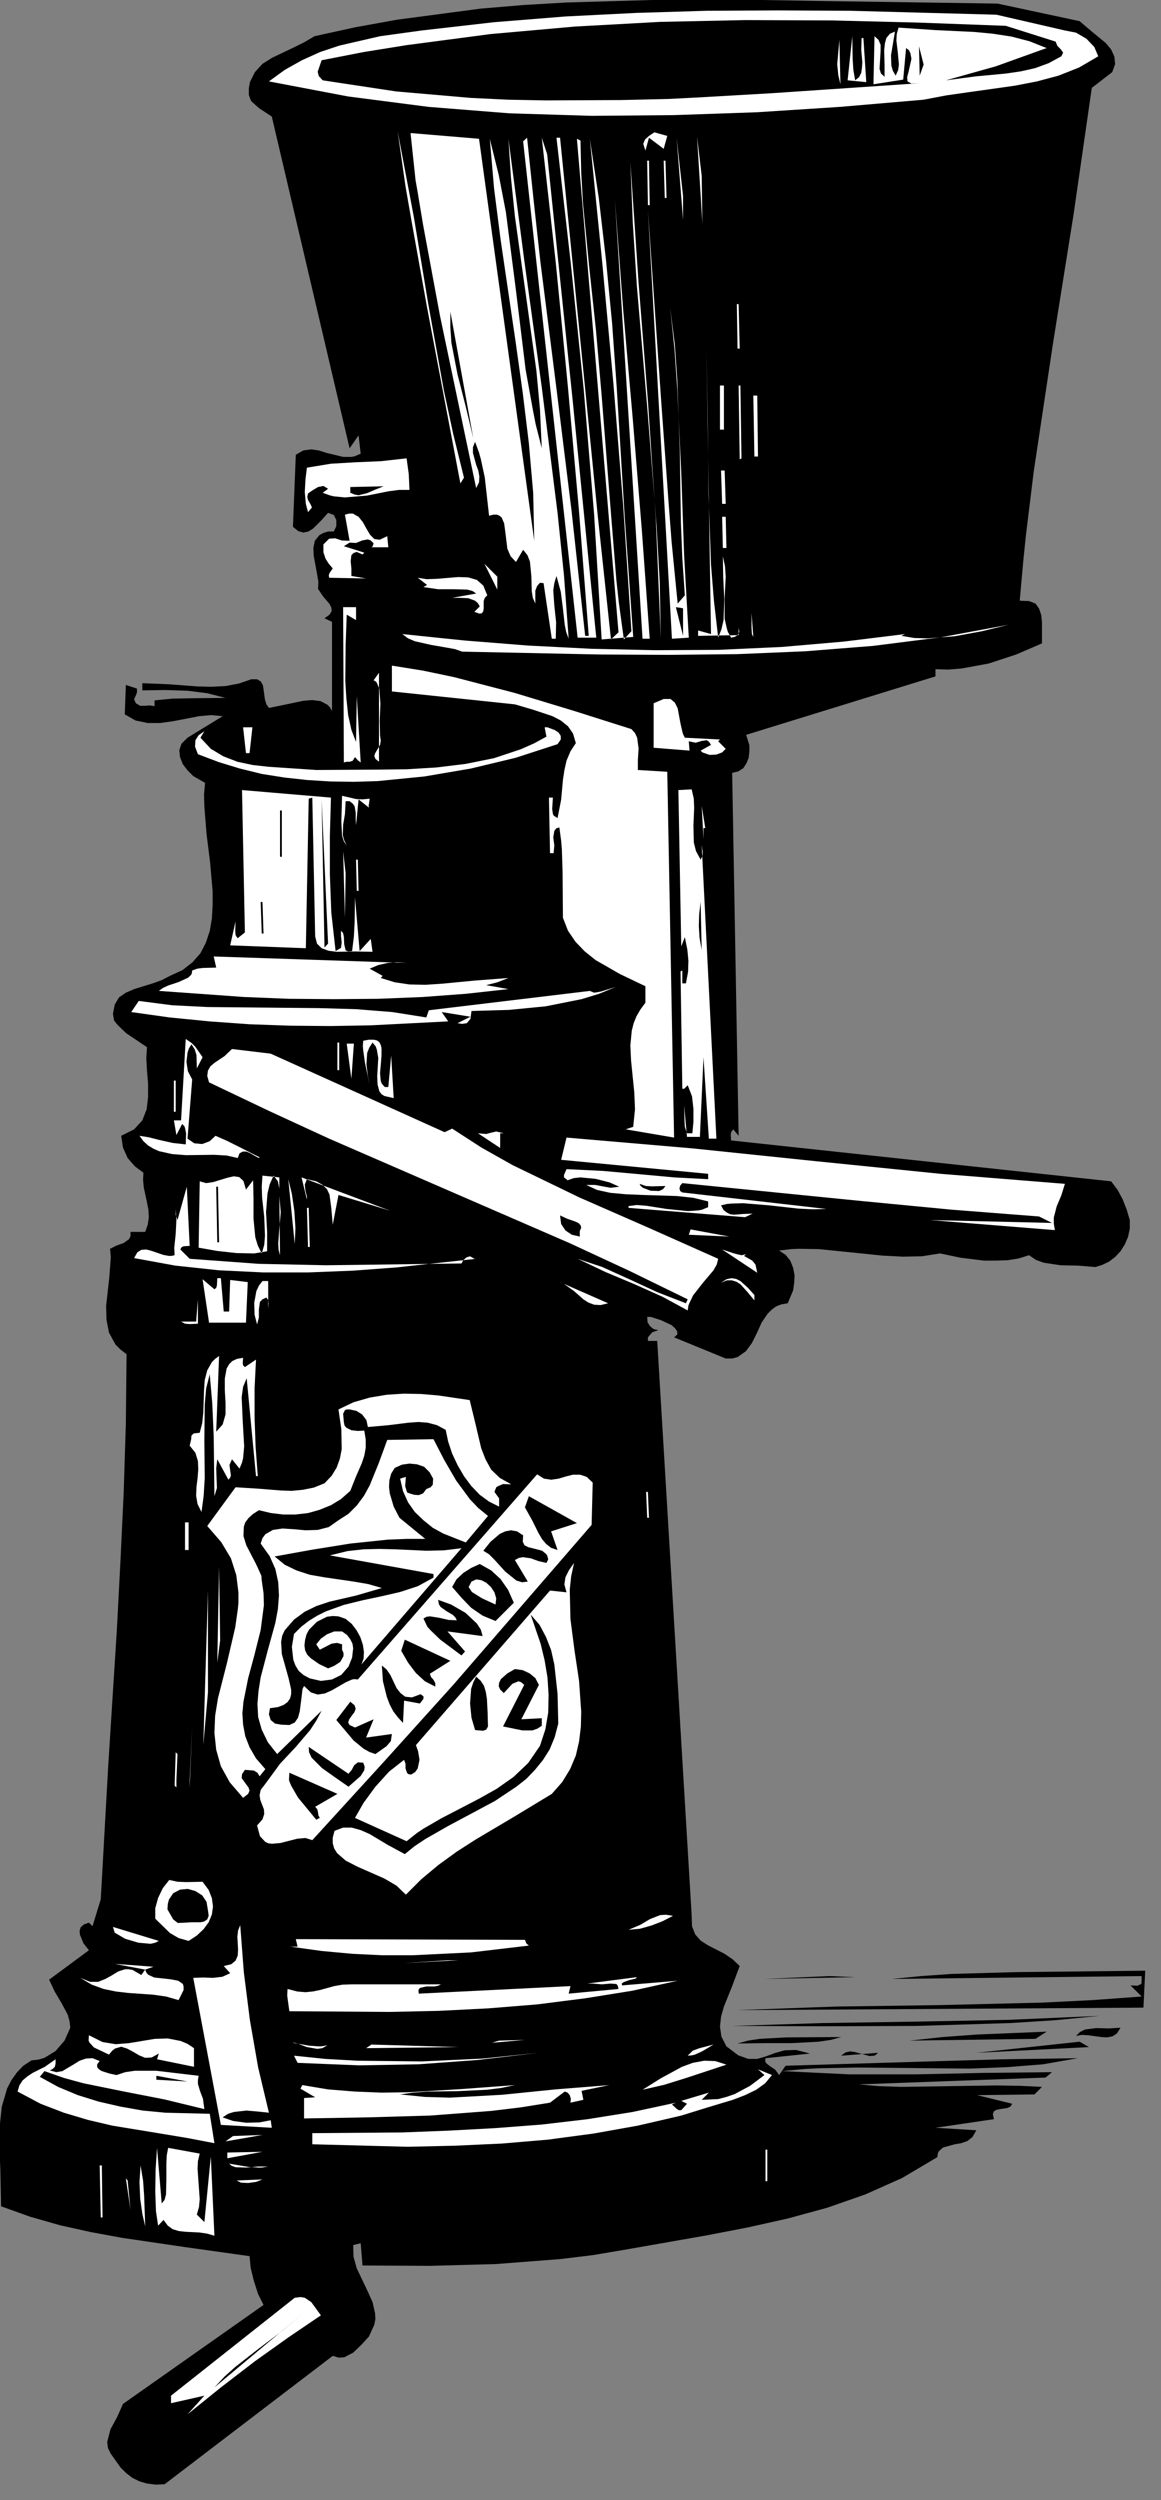 <?xml version="1.0" encoding="UTF-8" standalone="no"?>
<svg
   xmlns:dc="http://purl.org/dc/elements/1.1/"
   xmlns:cc="http://creativecommons.org/ns#"
   xmlns:rdf="http://www.w3.org/1999/02/22-rdf-syntax-ns#"
   xmlns:svg="http://www.w3.org/2000/svg"
   xmlns="http://www.w3.org/2000/svg"
   xmlns:sodipodi="http://sodipodi.sourceforge.net/DTD/sodipodi-0.dtd"
   xmlns:inkscape="http://www.inkscape.org/namespaces/inkscape"
   version="1.0"
   width="57.097mm"
   height="122.943mm"
   id="svg350"
   sodipodi:docname="AG000426.WMF">
  <rect width="100%" height="100%" fill="#808080" stroke="none"/>
  <sodipodi:namedview
     pagecolor="#ffffff"
     bordercolor="#666666"
     borderopacity="1"
     objecttolerance="10"
     gridtolerance="10"
     guidetolerance="10"
     inkscape:pageopacity="0"
     inkscape:pageshadow="2"
     inkscape:window-width="640"
     inkscape:window-height="480"
     id="namedview352" />
  <defs
     id="defs6">
    <clipPath
       clipPathUnits="userSpaceOnUse"
       id="clipWmfPath1">
      <path
         d="M 0,0 L 215.667,0 L 215.667,464.533 L 0,464.533 z"
         id="path2" />
    </clipPath>
    <pattern
       id="WMFhbasepattern"
       patternUnits="userSpaceOnUse"
       width="6"
       height="6"
       x="0"
       y="0" />
  </defs>
  <path
     style="fill:#000000;fill-rule:nonzero;fill-opacity:1;stroke:none;"
     clip-path="url(#clipWmfPath1)"
     d="  M 200.671,3.933   L 202.937,5.866   L 205.536,7.999   L 206.536,9.199   L 207.136,10.532   L 207.269,11.932   L 206.736,13.398   L 202.937,16.331   L 199.538,39.928   L 195.74,63.724   L 192.141,87.654   L 190.674,99.652   L 190.208,104.185   L 189.541,111.651   L 191.274,111.717   L 192.474,112.184   L 193.14,113.117   L 193.54,114.317   L 193.673,115.65   L 193.673,117.05   L 193.673,119.583   L 188.875,121.649   L 183.81,123.316   L 178.745,124.249   L 176.279,124.449   L 173.88,124.382   L 173.88,125.715   L 138.69,136.58   L 139.29,138.513   L 139.29,139.647   L 139.157,140.846   L 138.757,141.846   L 138.157,142.78   L 137.224,143.379   L 136.091,143.646   L 137.291,211.103   L 136.291,209.903   L 135.891,210.436   L 135.825,210.97   L 135.891,211.97   L 206.536,219.568   L 207.736,221.168   L 208.669,222.901   L 209.402,224.768   L 210.002,226.767   L 210.002,228.367   L 209.669,229.9   L 209.069,231.3   L 208.269,232.567   L 207.269,233.633   L 206.136,234.5   L 204.87,235.1   L 203.604,235.5   L 200.405,235.233   L 197.139,235.166   L 194.007,234.7   L 192.541,234.166   L 191.274,233.3   L 189.341,233.9   L 187.275,234.233   L 185.076,234.3   L 182.877,234.3   L 178.545,233.766   L 174.746,232.967   L 171.347,233.5   L 167.748,233.566   L 163.949,233.367   L 160.084,232.967   L 152.22,232.167   L 148.421,232.1   L 147.021,232.167   L 144.822,232.433   L 146.022,233.233   L 146.888,234.3   L 147.421,235.633   L 147.688,237.033   L 147.621,238.432   L 147.421,239.832   L 146.421,242.232   L 145.222,242.432   L 144.222,242.832   L 143.422,243.432   L 142.689,244.165   L 141.556,245.831   L 140.69,247.764   L 139.757,249.631   L 138.624,251.164   L 137.091,252.23   L 136.091,252.497   L 134.892,252.497   L 125.295,248.564   L 125.894,248.031   L 125.894,247.498   L 125.495,246.898   L 124.828,246.298   L 122.829,245.365   L 120.963,244.765   L 120.296,244.765   L 120.363,245.765   L 120.829,246.498   L 121.496,247.031   L 122.362,247.231   L 121.229,247.631   L 120.429,248.564   L 120.429,249.231   L 122.162,249.231   L 128.56,355.949   L 128.627,358.015   L 129.227,359.548   L 130.226,360.682   L 131.559,361.548   L 134.692,363.148   L 136.158,364.148   L 137.491,365.414   L 136.091,369.147   L 134.558,372.946   L 134.025,374.813   L 133.825,376.679   L 134.092,378.546   L 135.025,380.345   L 137.224,382.012   L 139.09,382.678   L 140.756,382.678   L 142.356,382.212   L 143.956,381.612   L 145.822,381.079   L 147.954,381.012   L 150.553,381.679   L 142.289,382.545   L 142.223,383.012   L 142.356,383.412   L 143.089,384.012   L 144.089,384.678   L 144.822,385.678   L 146.022,383.945   L 172.747,383.145   L 186.409,382.745   L 200.338,382.545   L 193.873,383.678   L 187.142,384.212   L 180.278,384.478   L 173.28,384.412   L 159.217,384.278   L 152.22,384.412   L 149.62,384.545   L 145.355,384.945   L 157.818,385.545   L 170.347,385.545   L 182.877,385.278   L 195.54,385.145   L 194.34,386.145   L 159.617,387.411   L 163.416,387.744   L 167.548,387.878   L 176.279,387.744   L 185.209,387.611   L 189.541,387.678   L 193.673,387.878   L 192.274,389.277   L 181.611,389.411   L 188.142,391.011   L 187.809,391.544   L 187.209,391.81   L 185.876,392.01   L 185.209,392.144   L 184.743,392.41   L 184.543,392.944   L 184.743,393.877   L 173.88,395.477   L 181.477,395.943   L 180.744,397.21   L 179.811,397.943   L 178.678,398.343   L 177.478,398.543   L 175.279,399.143   L 174.546,399.809   L 174.346,400.143   L 174.213,400.942   L 167.682,404.809   L 160.817,407.875   L 153.752,410.341   L 146.421,412.341   L 138.957,414.007   L 131.359,415.474   L 116.164,418.14   L 110.233,419.14   L 104.234,419.873   L 92.172,420.806   L 79.842,421.14   L 67.379,421.073   L 67.046,416.94   L 65.646,417.273   L 65.713,419.473   L 66.313,421.606   L 68.312,425.806   L 69.245,427.872   L 69.712,429.938   L 69.778,431.005   L 69.578,432.071   L 68.579,434.271   L 67.179,435.804   L 65.646,437.271   L 63.98,438.137   L 62.981,438.204   L 61.848,437.87   L 30.591,461.734   L 28.924,461.8   L 27.325,461.6   L 25.925,461.2   L 24.592,460.534   L 23.459,459.667   L 22.393,458.601   L 20.594,456.068   L 20.06,455.001   L 19.927,453.868   L 20.527,451.535   L 21.793,449.202   L 22.86,446.803   L 48.985,428.405   L 47.985,426.405   L 47.185,423.939   L 46.586,421.473   L 46.386,419.34   L 34.523,417.673   L 22.726,415.94   L 16.928,414.874   L 11.197,413.607   L 5.598,412.008   L 0.2,410.074   L 0.067,403.142   L -0.133,399.276   L -0.067,395.343   L 0.333,391.544   L 1.333,388.144   L 2.133,386.611   L 3.132,385.211   L 4.332,383.945   L 5.865,382.945   L 7.131,382.812   L 8.264,382.478   L 10.33,381.212   L 11.996,379.279   L 13.063,376.879   L 12.929,375.679   L 12.596,374.48   L 11.463,372.347   L 10.197,370.214   L 9.131,367.947   L 16.528,362.481   L 15.529,361.215   L 14.862,359.615   L 14.795,358.882   L 14.995,358.215   L 15.595,357.682   L 16.528,357.349   L 17.195,358.015   L 18.728,353.016   L 20.127,328.02   L 21.727,302.823   L 22.393,290.092   L 22.993,277.36   L 23.393,264.562   L 23.526,251.697   L 22.393,250.831   L 21.46,249.897   L 20.26,247.698   L 19.794,245.298   L 19.727,242.699   L 20.327,237.299   L 20.527,234.633   L 20.594,233.633   L 20.46,232.1   L 21.66,231.5   L 22.993,231.034   L 23.993,230.3   L 24.259,229.767   L 24.259,228.967   L 26.992,228.967   L 27.458,227.634   L 27.658,226.301   L 27.591,224.901   L 27.325,223.501   L 26.725,220.702   L 26.592,219.302   L 26.658,217.969   L 25.059,216.769   L 23.726,215.236   L 22.86,213.303   L 22.526,211.103   L 24.926,209.903   L 26.458,208.237   L 27.258,206.17   L 27.525,203.904   L 27.525,201.438   L 27.325,199.038   L 27.192,196.705   L 27.325,194.639   L 23.459,192.039   L 21.86,190.506   L 21.327,189.839   L 21.193,189.639   L 20.994,188.44   L 21.327,186.707   L 22.126,185.373   L 23.393,184.507   L 24.926,183.84   L 28.391,182.774   L 30.057,182.174   L 31.59,181.374   L 33.923,180.307   L 35.789,178.841   L 37.255,177.175   L 38.255,175.242   L 38.988,173.042   L 39.388,170.709   L 39.521,168.243   L 39.521,165.643   L 39.055,160.31   L 38.388,154.978   L 37.988,149.978   L 37.922,147.645   L 38.122,145.512   L 35.922,144.246   L 34.856,143.179   L 33.989,142.046   L 33.456,140.713   L 33.323,139.447   L 33.723,138.247   L 34.856,137.114   L 41.387,133.114   L 39.255,132.914   L 36.989,133.114   L 32.19,134.047   L 29.791,134.381   L 27.458,134.381   L 25.192,133.914   L 23.193,132.781   L 23.393,127.315   L 25.459,127.982   L 25.459,128.715   L 25.192,129.381   L 24.926,129.981   L 25.259,130.715   L 26.059,131.181   L 26.992,131.181   L 27.858,131.115   L 28.724,131.248   L 28.724,130.181   L 32.057,129.848   L 35.656,129.781   L 41.92,129.715   L 38.521,128.848   L 34.856,128.382   L 30.79,128.248   L 26.458,128.315   L 26.458,126.982   L 31.39,127.182   L 36.655,127.582   L 39.321,127.648   L 41.92,127.515   L 44.386,127.048   L 46.719,126.249   L 47.785,126.249   L 48.452,126.648   L 48.852,127.315   L 48.985,128.115   L 49.251,130.048   L 49.518,130.915   L 49.985,131.581   L 52.917,130.981   L 56.383,130.248   L 58.049,130.115   L 59.582,130.315   L 60.848,130.981   L 61.314,131.448   L 61.714,132.114   L 61.714,115.583   L 60.315,114.917   L 61.248,114.25   L 61.648,113.584   L 61.581,112.917   L 61.248,112.251   L 60.048,110.851   L 59.115,109.451   L 59.182,108.118   L 58.915,106.585   L 58.315,103.319   L 58.249,101.852   L 58.515,100.519   L 59.382,99.452   L 60.115,99.052   L 60.981,98.786   L 62.047,98.786   L 62.514,97.786   L 62.514,96.653   L 62.047,95.72   L 60.981,95.32   L 59.782,96.653   L 58.182,98.253   L 57.316,98.786   L 56.383,98.986   L 55.45,98.719   L 54.45,97.919   L 54.983,84.521   L 56.383,83.721   L 57.849,83.521   L 59.248,83.721   L 60.715,84.188   L 63.78,84.921   L 65.38,84.921   L 65.98,84.788   L 67.046,84.321   L 66.646,80.922   L 64.98,83.321   L 50.518,21.664   L 48.185,20.13   L 47.052,19.131   L 46.652,18.731   L 46.252,17.664   L 46.252,16.398   L 46.452,15.264   L 47.385,13.398   L 48.785,11.865   L 50.584,10.732   L 54.65,8.799   L 56.649,7.799   L 58.449,6.732   L 66.046,5.066   L 73.777,3.666   L 89.372,1.6   L 97.303,0.933   L 105.234,0.467   L 121.229,0   L 137.358,-0.067   L 153.486,0.2   L 185.409,0.667   L 200.671,3.933  z "
     id="path8" />
  <path
     style="fill:#ffffff;fill-rule:nonzero;fill-opacity:1;stroke:none;"
     clip-path="url(#clipWmfPath1)"
     d="  M 197.939,5.666   L 200.005,6.066   L 201.938,7.199   L 203.404,8.732   L 204.137,10.465   L 200.605,12.532   L 196.739,14.065   L 192.74,15.131   L 188.608,15.931   L 180.078,17.131   L 175.879,17.731   L 171.68,18.531   L 156.152,19.864   L 140.69,20.864   L 125.228,21.397   L 109.966,21.53   L 94.704,21.064   L 79.642,19.864   L 64.713,17.931   L 49.985,15.131   L 52.917,12.998   L 56.116,11.198   L 59.515,9.665   L 63.114,8.465   L 70.645,6.732   L 78.376,5.666   L 91.772,4.133   L 105.034,3.066   L 118.23,2.4   L 131.426,2   L 144.622,1.933   L 157.951,2   L 185.209,2.733   L 197.939,5.666  z "
     id="path10" />
  <path
     style="fill:#000000;fill-rule:nonzero;fill-opacity:1;stroke:none;"
     clip-path="url(#clipWmfPath1)"
     d="  M 196.206,7.732   L 196.539,8.532   L 197.206,9.199   L 197.606,9.799   L 197.272,10.465   L 194.94,11.732   L 192.407,12.665   L 189.741,13.265   L 187.009,13.665   L 181.344,14.198   L 175.812,14.931   L 185.076,12.332   L 194.54,8.932   L 191.341,7.666   L 188.009,6.799   L 184.543,6.266   L 181.011,5.932   L 173.946,5.599   L 167.015,5.133   L 166.682,6.332   L 166.615,7.532   L 166.882,9.799   L 167.082,11.998   L 166.948,12.998   L 166.482,14.065   L 165.949,13.131   L 165.682,12.198   L 165.615,10.265   L 166.349,5.866   L 165.416,6.266   L 164.749,7.066   L 164.482,8.066   L 164.349,9.332   L 164.416,11.998   L 164.416,14.265   L 163.749,13.665   L 163.483,12.798   L 163.616,10.598   L 163.683,9.399   L 163.683,8.332   L 163.283,7.399   L 162.55,6.732   L 162.35,15.664   L 167.881,14.798   L 168.415,8.932   L 168.948,9.332   L 169.214,9.865   L 169.414,10.932   L 168.881,13.331   L 168.615,14.331   L 168.681,15.131   L 169.414,15.531   L 170.947,15.464   L 143.356,17.331   L 129.427,18.131   L 124.162,18.397   L 115.431,18.597   L 101.435,18.664   L 94.437,18.531   L 87.506,18.197   L 73.644,16.998   L 59.981,14.931   L 59.248,14.131   L 59.048,13.331   L 59.782,11.198   L 67.646,9.665   L 75.51,8.399   L 91.172,6.332   L 106.9,4.933   L 122.695,4.066   L 138.557,3.733   L 154.552,3.799   L 170.681,4.199   L 186.942,4.799   L 196.206,7.732  z "
     id="path12" />
  <path
     style="fill:#ffffff;fill-rule:nonzero;fill-opacity:1;stroke:none;"
     clip-path="url(#clipWmfPath1)"
     d="  M 158.951,14.931   L 159.684,14.331   L 160.084,13.531   L 160.217,12.598   L 160.284,11.532   L 160.084,9.265   L 160.151,7.066   L 160.484,7.066   L 161.017,15.264   L 157.551,14.931   L 158.418,6.732   L 158.484,10.932   L 158.618,12.998   L 158.951,14.931  z "
     id="path14" />
  <path
     style="fill:#ffffff;fill-rule:nonzero;fill-opacity:1;stroke:none;"
     clip-path="url(#clipWmfPath1)"
     d="  M 156.218,15.664   L 155.819,13.998   L 155.619,11.932   L 156.018,7.399   L 156.218,15.664  z "
     id="path16" />
  <path
     style="fill:#000000;fill-rule:nonzero;fill-opacity:1;stroke:none;"
     clip-path="url(#clipWmfPath1)"
     d="  M 170.947,14.065   L 170.814,8.599   L 171.68,11.998   L 170.947,14.065  z "
     id="path18" />
  <path
     style="fill:#ffffff;fill-rule:nonzero;fill-opacity:1;stroke:none;"
     clip-path="url(#clipWmfPath1)"
     d="  M 68.379,23.33   L 70.978,39.194   L 68.379,23.33  z "
     id="path20" />
  <path
     style="fill:#ffffff;fill-rule:nonzero;fill-opacity:1;stroke:none;"
     clip-path="url(#clipWmfPath1)"
     d="  M 86.24,88.787   L 85.574,89.854   L 79.375,57.125   L 76.443,40.794   L 75.377,34.662   L 73.91,24.396   L 76.91,40.261   L 79.575,56.325   L 82.508,72.59   L 84.241,80.655   L 86.24,88.787  z "
     id="path22" />
  <path
     style="fill:#ffffff;fill-rule:nonzero;fill-opacity:1;stroke:none;"
     clip-path="url(#clipWmfPath1)"
     d="  M 99.303,100.519   L 99.103,91.587   L 98.303,82.388   L 97.17,73.056   L 95.837,63.524   L 93.038,44.46   L 91.838,35.062   L 91.039,25.796   L 92.705,32.529   L 94.038,39.461   L 95.904,53.992   L 97.703,68.723   L 99.036,76.122   L 99.569,78.855   L 100.702,83.321   L 100.369,76.122   L 99.703,68.923   L 97.703,54.526   L 95.704,40.194   L 94.971,32.995   L 94.504,25.796   L 97.503,48.793   L 100.702,71.99   L 103.635,95.32   L 104.834,106.985   L 105.701,118.716   L 105.234,117.45   L 104.968,116.117   L 104.634,113.117   L 104.234,109.984   L 103.435,107.051   L 103.035,108.384   L 102.835,109.718   L 103.035,112.584   L 103.368,115.65   L 103.301,118.716   L 102.568,118.716   L 101.035,108.384   L 100.369,108.318   L 99.836,108.918   L 99.503,109.784   L 99.503,110.784   L 99.503,112.184   L 99.036,111.117   L 98.836,109.851   L 98.769,107.118   L 98.503,104.385   L 98.036,103.185   L 97.237,102.185   L 95.904,104.452   L 94.904,103.385   L 94.304,101.985   L 93.904,98.719   L 93.704,97.253   L 93.238,96.186   L 92.838,95.853   L 92.371,95.653   L 91.705,95.653   L 90.905,95.853   L 90.105,88.721   L 89.372,85.321   L 89.039,84.121   L 88.306,82.122   L 87.906,83.121   L 87.906,84.188   L 88.506,86.388   L 88.906,87.454   L 89.106,88.587   L 89.039,89.654   L 88.506,90.72   L 81.775,58.658   L 78.642,41.794   L 77.576,35.395   L 77.243,33.529   L 76.31,24.73   L 89.039,25.796   L 99.303,100.519  z "
     id="path24" />
  <path
     style="fill:#ffffff;fill-rule:nonzero;fill-opacity:1;stroke:none;"
     clip-path="url(#clipWmfPath1)"
     d="  M 123.362,27.663   L 120.629,25.596   L 119.963,27.996   L 119.563,26.729   L 119.896,25.93   L 120.629,25.263   L 121.629,24.596   L 124.028,25.263   L 123.362,27.663  z "
     id="path26" />
  <path
     style="fill:#000000;fill-rule:nonzero;fill-opacity:1;stroke:none;"
     clip-path="url(#clipWmfPath1)"
     d="  M 78.376,25.93   L 82.974,54.126   L 78.376,25.93  z "
     id="path28" />
  <path
     style="fill:#ffffff;fill-rule:nonzero;fill-opacity:1;stroke:none;"
     clip-path="url(#clipWmfPath1)"
     d="  M 108.766,118.183   L 109.433,118.183   L 107.633,95.12   L 105.567,71.99   L 103.301,48.793   L 100.702,25.596   L 101.702,28.663   L 106.434,74.323   L 110.832,118.516   L 107.367,118.516   L 97.237,26.263   L 97.97,25.596   L 99.169,37.061   L 100.436,48.593   L 103.368,71.723   L 106.234,94.92   L 108.766,118.183  z "
     id="path30" />
  <path
     style="fill:#ffffff;fill-rule:nonzero;fill-opacity:1;stroke:none;"
     clip-path="url(#clipWmfPath1)"
     d="  M 104.101,25.596   L 108.766,72.256   L 111.099,95.786   L 113.565,118.85   L 114.964,117.516   L 107.234,25.796   L 107.9,26.13   L 108.033,32.062   L 108.367,37.861   L 109.499,49.46   L 110.766,61.258   L 111.832,73.523   L 113.632,96.32   L 114.565,107.785   L 115.031,112.051   L 115.964,118.85   L 117.364,117.317   L 115.831,93.92   L 114.031,71.456   L 111.965,49.06   L 109.633,25.796   L 111.299,36.795   L 112.632,48.26   L 113.765,59.991   L 114.631,71.99   L 116.097,95.786   L 117.697,118.383   L 111.832,118.85   L 110.433,95.653   L 108.5,72.39   L 106.101,48.993   L 103.435,25.596   L 104.101,25.596  z "
     id="path32" />
  <path
     style="fill:#ffffff;fill-rule:nonzero;fill-opacity:1;stroke:none;"
     clip-path="url(#clipWmfPath1)"
     d="  M 126.961,40.861   L 125.761,25.596   L 126.961,36.395   L 126.961,40.861  z "
     id="path34" />
  <path
     style="fill:#ffffff;fill-rule:nonzero;fill-opacity:1;stroke:none;"
     clip-path="url(#clipWmfPath1)"
     d="  M 130.56,41.594   L 129.56,25.396   L 130.426,32.662   L 130.56,41.594  z "
     id="path36" />
  <path
     style="fill:#000000;fill-rule:nonzero;fill-opacity:1;stroke:none;"
     clip-path="url(#clipWmfPath1)"
     d="  M 86.973,26.463   L 87.44,34.328   L 86.973,26.463  z "
     id="path38" />
  <path
     style="fill:#ffffff;fill-rule:nonzero;fill-opacity:1;stroke:none;"
     clip-path="url(#clipWmfPath1)"
     d="  M 72.178,28.196   L 74.244,41.594   L 72.178,28.196  z "
     id="path40" />
  <path
     style="fill:#ffffff;fill-rule:nonzero;fill-opacity:1;stroke:none;"
     clip-path="url(#clipWmfPath1)"
     d="  M 120.296,29.862   L 120.629,29.862   L 120.763,38.128   L 120.429,38.128   L 120.296,29.862  z "
     id="path42" />
  <path
     style="fill:#ffffff;fill-rule:nonzero;fill-opacity:1;stroke:none;"
     clip-path="url(#clipWmfPath1)"
     d="  M 123.362,29.862   L 123.695,29.862   L 123.895,36.795   L 123.562,36.795   L 123.362,29.862  z "
     id="path44" />
  <path
     style="fill:#ffffff;fill-rule:nonzero;fill-opacity:1;stroke:none;"
     clip-path="url(#clipWmfPath1)"
     d="  M 122.829,118.716   L 122.629,108.251   L 122.029,97.586   L 120.296,75.589   L 118.363,52.992   L 117.63,41.594   L 117.164,30.062   L 118.697,52.592   L 120.429,74.523   L 121.896,96.386   L 122.829,118.716  z "
     id="path46" />
  <path
     style="fill:#ffffff;fill-rule:nonzero;fill-opacity:1;stroke:none;"
     clip-path="url(#clipWmfPath1)"
     d="  M 120.763,118.716   L 119.43,118.716   L 114.298,37.128   L 115.831,57.525   L 117.63,78.055   L 119.296,98.453   L 120.763,118.716  z "
     id="path48" />
  <path
     style="fill:#ffffff;fill-rule:nonzero;fill-opacity:1;stroke:none;"
     clip-path="url(#clipWmfPath1)"
     d="  M 125.961,112.184   L 127.294,110.651   L 126.827,103.785   L 126.561,97.119   L 126.361,83.855   L 125.894,70.657   L 125.428,63.991   L 124.562,57.192   L 125.361,64.791   L 125.894,72.456   L 126.628,87.787   L 127.161,103.185   L 128.027,118.516   L 124.895,118.716   L 120.429,38.994   L 122.962,75.456   L 124.295,93.72   L 124.828,100.652   L 125.961,112.184  z "
     id="path50" />
  <path
     style="fill:#ffffff;fill-rule:nonzero;fill-opacity:1;stroke:none;"
     clip-path="url(#clipWmfPath1)"
     d="  M 74.91,43.26   L 77.176,56.859   L 74.91,43.26  z "
     id="path52" />
  <path
     style="fill:#000000;fill-rule:nonzero;fill-opacity:1;stroke:none;"
     clip-path="url(#clipWmfPath1)"
     d="  M 83.841,45.194   L 85.374,53.792   L 83.841,45.194  z "
     id="path54" />
  <path
     style="fill:#ffffff;fill-rule:nonzero;fill-opacity:1;stroke:none;"
     clip-path="url(#clipWmfPath1)"
     d="  M 127.827,44.994   L 129.76,110.984   L 127.827,44.994  z "
     id="path56" />
  <path
     style="fill:#ffffff;fill-rule:nonzero;fill-opacity:1;stroke:none;"
     clip-path="url(#clipWmfPath1)"
     d="  M 72.844,48.126   L 74.377,56.325   L 72.844,48.126  z "
     id="path58" />
  <path
     style="fill:#000000;fill-rule:nonzero;fill-opacity:1;stroke:none;"
     clip-path="url(#clipWmfPath1)"
     d="  M 86.107,56.859   L 86.973,62.191   L 86.107,56.859  z "
     id="path60" />
  <path
     style="fill:#ffffff;fill-rule:nonzero;fill-opacity:1;stroke:none;"
     clip-path="url(#clipWmfPath1)"
     d="  M 136.958,56.525   L 137.291,56.525   L 137.491,64.791   L 137.091,64.791   L 136.958,56.525  z "
     id="path62" />
  <path
     style="fill:#000000;fill-rule:nonzero;fill-opacity:1;stroke:none;"
     clip-path="url(#clipWmfPath1)"
     d="  M 87.973,81.455   L 86.573,75.589   L 85.04,69.59   L 83.907,63.724   L 83.707,60.791   L 83.707,57.925   L 87.973,81.455  z "
     id="path64" />
  <path
     style="fill:#ffffff;fill-rule:nonzero;fill-opacity:1;stroke:none;"
     clip-path="url(#clipWmfPath1)"
     d="  M 78.043,60.991   L 80.242,72.656   L 78.043,60.991  z "
     id="path66" />
  <path
     style="fill:#ffffff;fill-rule:nonzero;fill-opacity:1;stroke:none;"
     clip-path="url(#clipWmfPath1)"
     d="  M 76.643,63.191   L 78.176,74.389   L 76.643,63.191  z "
     id="path68" />
  <path
     style="fill:#ffffff;fill-rule:nonzero;fill-opacity:1;stroke:none;"
     clip-path="url(#clipWmfPath1)"
     d="  M 133.492,118.516   L 134.092,116.983   L 134.492,115.25   L 134.625,111.384   L 134.425,107.251   L 134.358,103.385   L 134.758,105.252   L 134.892,107.185   L 134.692,111.117   L 134.692,114.984   L 135.092,116.783   L 135.292,117.45   L 135.891,118.516   L 136.558,118.383   L 137.091,118.05   L 137.424,117.45   L 137.291,116.65   L 137.291,118.05   L 129.76,118.183   L 129.76,117.183   L 132.159,117.85   L 131.293,64.591   L 131.559,78.655   L 131.693,91.853   L 132.159,104.918   L 132.692,111.584   L 133.492,118.516  z "
     id="path70" />
  <path
     style="fill:#ffffff;fill-rule:nonzero;fill-opacity:1;stroke:none;"
     clip-path="url(#clipWmfPath1)"
     d="  M 133.825,71.656   L 134.558,71.656   L 134.558,79.855   L 133.825,79.855   L 133.825,71.656  z "
     id="path72" />
  <path
     style="fill:#ffffff;fill-rule:nonzero;fill-opacity:1;stroke:none;"
     clip-path="url(#clipWmfPath1)"
     d="  M 137.291,71.656   L 137.624,71.656   L 137.824,85.188   L 137.491,85.388   L 137.291,71.656  z "
     id="path74" />
  <path
     style="fill:#ffffff;fill-rule:nonzero;fill-opacity:1;stroke:none;"
     clip-path="url(#clipWmfPath1)"
     d="  M 80.908,74.389   L 83.174,87.121   L 80.908,74.389  z "
     id="path76" />
  <path
     style="fill:#ffffff;fill-rule:nonzero;fill-opacity:1;stroke:none;"
     clip-path="url(#clipWmfPath1)"
     d="  M 140.023,73.523   L 140.756,73.523   L 140.89,84.854   L 140.223,84.854   L 140.023,73.523  z "
     id="path78" />
  <path
     style="fill:#ffffff;fill-rule:nonzero;fill-opacity:1;stroke:none;"
     clip-path="url(#clipWmfPath1)"
     d="  M 79.242,75.389   L 80.442,84.321   L 79.242,75.389  z "
     id="path80" />
  <path
     style="fill:#ffffff;fill-rule:nonzero;fill-opacity:1;stroke:none;"
     clip-path="url(#clipWmfPath1)"
     d="  M 75.577,85.188   L 75.977,88.121   L 76.11,91.054   L 74.177,91.054   L 72.178,91.32   L 68.179,92.12   L 64.114,92.453   L 62.047,92.253   L 61.248,92.053   L 59.981,91.587   L 60.981,90.854   L 60.115,90.32   L 59.115,90.52   L 58.115,91.12   L 57.249,91.72   L 57.116,92.387   L 57.249,92.92   L 57.715,93.72   L 57.982,94.32   L 57.249,95.186   L 56.849,93.653   L 56.649,91.454   L 56.782,89.054   L 57.049,86.921   L 61.514,86.188   L 66.046,85.921   L 70.778,85.721   L 75.577,85.188  z "
     id="path82" />
  <path
     style="fill:#ffffff;fill-rule:nonzero;fill-opacity:1;stroke:none;"
     clip-path="url(#clipWmfPath1)"
     d="  M 134.025,87.454   L 134.692,87.454   L 134.892,93.653   L 134.225,93.653   L 134.025,87.454  z "
     id="path84" />
  <path
     style="fill:#000000;fill-rule:nonzero;fill-opacity:1;stroke:none;"
     clip-path="url(#clipWmfPath1)"
     d="  M 71.311,90.387   L 69.778,90.987   L 68.246,91.654   L 66.646,92.053   L 65.913,91.92   L 65.113,91.587   L 65.113,90.52   L 71.311,90.387  z "
     id="path86" />
  <path
     style="fill:#000000;fill-rule:nonzero;fill-opacity:1;stroke:none;"
     clip-path="url(#clipWmfPath1)"
     d="  M 101.235,91.92   L 102.235,96.719   L 101.235,91.92  z "
     id="path88" />
  <path
     style="fill:#ffffff;fill-rule:nonzero;fill-opacity:1;stroke:none;"
     clip-path="url(#clipWmfPath1)"
     d="  M 71.978,99.652   L 72.178,101.719   L 69.045,101.719   L 69.245,101.585   L 69.445,100.986   L 68.912,100.452   L 68.379,100.252   L 67.313,100.452   L 66.18,100.919   L 64.98,100.852   L 63.914,101.519   L 67.712,102.719   L 67.379,103.052   L 66.313,102.585   L 65.713,102.785   L 65.313,103.185   L 65.18,104.318   L 65.313,105.652   L 65.313,107.051   L 68.046,107.518   L 61.181,107.385   L 61.114,106.918   L 61.248,106.518   L 61.848,105.652   L 61.114,104.785   L 60.515,103.852   L 60.115,102.652   L 60.115,101.185   L 61.181,100.119   L 62.314,100.052   L 63.514,100.452   L 64.98,100.519   L 64.114,95.653   L 64.913,95.453   L 65.58,95.453   L 66.646,96.053   L 67.446,97.053   L 68.112,98.253   L 68.779,99.386   L 69.578,100.186   L 70.578,100.319   L 71.978,99.652  z "
     id="path90" />
  <path
     style="fill:#ffffff;fill-rule:nonzero;fill-opacity:1;stroke:none;"
     clip-path="url(#clipWmfPath1)"
     d="  M 134.225,96.053   L 134.892,96.053   L 135.025,101.852   L 134.358,101.852   L 134.225,96.053  z "
     id="path92" />
  <path
     style="fill:#ffffff;fill-rule:nonzero;fill-opacity:1;stroke:none;"
     clip-path="url(#clipWmfPath1)"
     d="  M 92.438,109.584   L 90.039,104.785   L 92.438,107.185   L 92.438,109.584  z "
     id="path94" />
  <path
     style="fill:#ffffff;fill-rule:nonzero;fill-opacity:1;stroke:none;"
     clip-path="url(#clipWmfPath1)"
     d="  M 90.572,110.651   L 90.105,111.117   L 89.906,111.717   L 89.906,113.05   L 89.839,113.584   L 89.572,113.984   L 89.106,114.05   L 88.173,113.717   L 89.172,112.717   L 88.839,112.117   L 88.306,111.651   L 87.04,111.184   L 85.507,111.117   L 84.041,111.117   L 88.506,110.317   L 87.84,109.851   L 86.84,109.584   L 84.307,109.518   L 81.441,109.518   L 78.709,109.118   L 79.375,108.718   L 77.643,107.385   L 79.309,107.651   L 81.175,107.585   L 85.174,107.251   L 87.04,107.318   L 88.639,107.785   L 89.839,108.851   L 90.572,110.651  z "
     id="path96" />
  <path
     style="fill:#ffffff;fill-rule:nonzero;fill-opacity:1;stroke:none;"
     clip-path="url(#clipWmfPath1)"
     d="  M 66.18,115.25   L 64.447,114.25   L 64.247,119.849   L 64.18,126.515   L 64.38,129.781   L 64.713,132.914   L 65.313,135.647   L 66.18,137.914   L 66.313,129.381   L 67.046,141.713   L 66.513,141.313   L 65.98,140.713   L 65.58,141.38   L 65.047,141.58   L 64.447,141.58   L 63.914,141.713   L 63.78,112.85   L 66.18,112.85   L 66.18,115.25  z "
     id="path98" />
  <path
     style="fill:#000000;fill-rule:nonzero;fill-opacity:1;stroke:none;"
     clip-path="url(#clipWmfPath1)"
     d="  M 126.961,118.183   L 125.628,112.85   L 126.961,113.05   L 126.961,118.183  z "
     id="path100" />
  <path
     style="fill:#ffffff;fill-rule:nonzero;fill-opacity:1;stroke:none;"
     clip-path="url(#clipWmfPath1)"
     d="  M 142.089,113.584   L 142.423,118.383   L 142.089,113.584  z "
     id="path102" />
  <path
     style="fill:#ffffff;fill-rule:nonzero;fill-opacity:1;stroke:none;"
     clip-path="url(#clipWmfPath1)"
     d="  M 140.023,118.383   L 139.757,117.85   L 139.69,116.65   L 139.69,113.917   L 140.023,118.383  z "
     id="path104" />
  <path
     style="fill:#ffffff;fill-rule:nonzero;fill-opacity:1;stroke:none;"
     clip-path="url(#clipWmfPath1)"
     d="  M 168.215,117.85   L 167.548,118.183   L 169.947,118.583   L 172.413,118.65   L 177.478,118.25   L 182.544,117.317   L 187.475,116.117   L 174.879,118.45   L 162.283,120.049   L 149.687,121.049   L 137.024,121.583   L 124.295,121.716   L 111.566,121.649   L 85.907,121.116   L 84.574,120.649   L 83.108,120.383   L 80.042,119.849   L 77.11,119.183   L 75.843,118.65   L 74.777,117.85   L 86.373,119.05   L 98.103,119.983   L 109.899,120.583   L 121.762,120.849   L 133.559,120.783   L 145.288,120.249   L 156.818,119.25   L 168.215,117.85  z "
     id="path106" />
  <path
     style="fill:#ffffff;fill-rule:nonzero;fill-opacity:1;stroke:none;"
     clip-path="url(#clipWmfPath1)"
     d="  M 117.364,135.514   L 118.03,136.247   L 118.43,137.114   L 118.697,139.113   L 118.563,141.246   L 118.563,143.113   L 124.028,143.446   L 125.295,211.436   L 116.297,209.903   L 117.697,209.437   L 118.03,206.17   L 117.897,203.038   L 117.297,197.105   L 117.164,194.305   L 117.43,191.573   L 117.764,190.239   L 118.297,188.906   L 119.03,187.64   L 119.963,186.373   L 119.963,183.307   L 115.231,181.041   L 110.699,178.441   L 108.7,176.841   L 106.967,175.042   L 105.567,172.975   L 104.634,170.576   L 104.568,162.043   L 104.434,157.777   L 104.301,156.244   L 103.968,153.778   L 103.368,153.978   L 103.035,154.445   L 102.835,155.644   L 103.035,157.111   L 102.902,158.577   L 102.235,158.577   L 102.035,148.245   L 102.768,148.245   L 102.635,150.378   L 102.768,151.312   L 102.968,151.645   L 103.635,152.045   L 104.301,148.645   L 104.634,144.979   L 104.901,143.179   L 105.301,141.38   L 106.034,139.647   L 107.034,138.114   L 106.5,136.314   L 105.567,134.981   L 104.234,133.914   L 102.702,133.114   L 99.103,131.914   L 95.704,130.915   L 72.844,128.515   L 72.844,123.716   L 78.642,124.649   L 84.374,125.849   L 95.637,128.782   L 106.634,132.114   L 117.364,135.514  z "
     id="path108" />
  <path
     style="fill:#ffffff;fill-rule:nonzero;fill-opacity:1;stroke:none;"
     clip-path="url(#clipWmfPath1)"
     d="  M 70.445,141.58   L 69.778,141.046   L 69.578,140.513   L 69.712,140.047   L 69.978,139.58   L 70.645,138.447   L 70.778,137.647   L 70.645,136.714   L 70.578,133.981   L 70.711,130.781   L 70.512,128.048   L 70.112,127.048   L 69.912,126.715   L 69.445,126.449   L 70.445,125.049   L 70.445,141.58  z "
     id="path110" />
  <path
     style="fill:#ffffff;fill-rule:nonzero;fill-opacity:1;stroke:none;"
     clip-path="url(#clipWmfPath1)"
     d="  M 127.294,137.114   L 133.825,137.447   L 133.492,137.78   L 134.892,139.18   L 134.225,139.847   L 133.159,140.247   L 131.893,140.313   L 130.56,139.847   L 130.226,139.513   L 132.159,138.447   L 131.759,137.847   L 131.359,137.58   L 130.426,137.714   L 129.293,138.047   L 128.027,137.78   L 128.16,139.513   L 121.496,138.98   L 121.496,130.715   L 123.362,129.915   L 124.628,129.915   L 125.428,130.581   L 125.961,131.648   L 126.494,134.514   L 126.827,135.98   L 126.961,136.447   L 127.294,137.114  z "
     id="path112" />
  <path
     style="fill:#000000;fill-rule:nonzero;fill-opacity:1;stroke:none;"
     clip-path="url(#clipWmfPath1)"
     d="  M 124.562,132.781   L 125.295,137.58   L 124.562,132.781  z "
     id="path114" />
  <path
     style="fill:#ffffff;fill-rule:nonzero;fill-opacity:1;stroke:none;"
     clip-path="url(#clipWmfPath1)"
     d="  M 46.386,139.98   L 45.719,139.98   L 45.186,135.181   L 46.919,135.181   L 46.386,139.98  z "
     id="path116" />
  <path
     style="fill:#ffffff;fill-rule:nonzero;fill-opacity:1;stroke:none;"
     clip-path="url(#clipWmfPath1)"
     d="  M 37.255,137.114   L 39.188,139.18   L 41.521,140.58   L 44.12,141.58   L 46.919,142.18   L 49.851,142.513   L 52.85,142.713   L 58.782,143.113   L 69.978,143.046   L 75.577,142.979   L 81.108,142.646   L 86.573,141.98   L 91.838,140.913   L 96.837,139.247   L 99.236,138.18   L 101.569,136.914   L 101.235,135.181   L 101.769,135.181   L 103.168,135.714   L 103.835,136.18   L 104.234,136.78   L 104.234,137.447   L 103.635,138.313   L 95.837,140.846   L 87.506,142.846   L 78.909,144.313   L 70.178,145.179   L 65.78,145.312   L 61.448,145.246   L 57.116,144.979   L 52.85,144.513   L 48.652,143.846   L 44.586,142.846   L 40.654,141.646   L 36.789,140.18   L 36.255,138.78   L 36.322,137.58   L 36.922,136.647   L 37.988,135.914   L 37.255,137.114  z "
     id="path118" />
  <path
     style="fill:#ffffff;fill-rule:nonzero;fill-opacity:1;stroke:none;"
     clip-path="url(#clipWmfPath1)"
     d="  M 61.514,148.245   L 61.314,155.378   L 61.314,162.51   L 61.581,169.642   L 62.381,176.775   L 63.38,176.175   L 63.514,175.175   L 63.38,173.975   L 63.38,172.975   L 63.78,173.442   L 63.914,174.108   L 63.98,175.508   L 64.247,176.641   L 64.713,176.841   L 65.446,176.775   L 65.78,174.042   L 65.913,171.509   L 65.98,166.776   L 66.846,176.775   L 68.912,174.508   L 69.245,176.908   L 65.98,176.841   L 62.581,176.908   L 61.048,176.708   L 59.782,176.241   L 58.915,175.375   L 58.582,174.042   L 58.049,148.245   L 57.382,148.445   L 56.849,176.241   L 42.787,175.708   L 43.786,171.242   L 43.72,172.975   L 43.786,173.775   L 43.92,174.042   L 44.186,174.375   L 45.519,173.308   L 44.986,146.846   L 61.514,148.245  z "
     id="path120" />
  <path
     style="fill:#ffffff;fill-rule:nonzero;fill-opacity:1;stroke:none;"
     clip-path="url(#clipWmfPath1)"
     d="  M 68.712,148.445   L 68.579,149.445   L 68.512,149.779   L 68.579,150.112   L 66.646,148.579   L 66.18,153.378   L 66.113,152.245   L 66.113,151.045   L 65.913,149.845   L 65.58,149.379   L 64.98,148.912   L 64.247,148.912   L 64.114,151.312   L 63.78,153.311   L 63.714,155.244   L 63.98,156.178   L 64.447,157.177   L 63.914,156.378   L 63.58,155.311   L 63.447,152.778   L 63.58,147.912   L 66.18,148.512   L 67.379,148.579   L 68.712,148.445  z "
     id="path122" />
  <path
     style="fill:#ffffff;fill-rule:nonzero;fill-opacity:1;stroke:none;"
     clip-path="url(#clipWmfPath1)"
     d="  M 128.56,146.712   L 128.96,148.445   L 129.027,150.178   L 128.893,153.445   L 128.96,156.578   L 129.36,158.177   L 130.226,159.777   L 130.56,159.111   L 130.626,158.377   L 130.426,157.044   L 133.159,211.636   L 131.759,211.636   L 130.76,196.505   L 130.093,211.303   L 127.694,211.303   L 127.161,205.437   L 127.227,208.17   L 127.294,209.437   L 127.694,210.636   L 128.694,210.636   L 128.893,208.503   L 128.893,206.104   L 128.627,203.771   L 127.827,201.704   L 127.161,202.371   L 126.827,202.371   L 126.494,180.574   L 126.827,180.374   L 126.827,182.774   L 127.494,182.774   L 127.894,180.641   L 127.96,178.574   L 127.761,176.508   L 127.294,174.175   L 126.628,175.908   L 126.094,146.846   L 128.56,146.712  z "
     id="path124" />
  <path
     style="fill:#000000;fill-rule:nonzero;fill-opacity:1;stroke:none;"
     clip-path="url(#clipWmfPath1)"
     d="  M 60.315,176.108   L 59.782,148.579   L 60.981,175.375   L 60.315,176.108  z "
     id="path126" />
  <path
     style="fill:#000000;fill-rule:nonzero;fill-opacity:1;stroke:none;"
     clip-path="url(#clipWmfPath1)"
     d="  M 54.65,149.445   L 54.783,171.109   L 54.65,149.445  z "
     id="path128" />
  <path
     style="fill:#000000;fill-rule:nonzero;fill-opacity:1;stroke:none;"
     clip-path="url(#clipWmfPath1)"
     d="  M 52.051,150.645   L 52.384,150.645   L 52.384,159.244   L 52.051,159.244   L 52.051,150.645  z "
     id="path130" />
  <path
     style="fill:#ffffff;fill-rule:nonzero;fill-opacity:1;stroke:none;"
     clip-path="url(#clipWmfPath1)"
     d="  M 130.76,153.911   L 130.76,155.978   L 130.426,149.779   L 131.093,153.911   L 130.76,153.911  z "
     id="path132" />
  <path
     style="fill:#ffffff;fill-rule:nonzero;fill-opacity:1;stroke:none;"
     clip-path="url(#clipWmfPath1)"
     d="  M 64.114,170.576   L 63.78,158.244   L 64.247,162.31   L 64.114,170.576  z "
     id="path134" />
  <path
     style="fill:#ffffff;fill-rule:nonzero;fill-opacity:1;stroke:none;"
     clip-path="url(#clipWmfPath1)"
     d="  M 66.18,159.777   L 66.513,159.777   L 66.646,165.576   L 66.313,165.576   L 66.18,159.777  z "
     id="path136" />
  <path
     style="fill:#000000;fill-rule:nonzero;fill-opacity:1;stroke:none;"
     clip-path="url(#clipWmfPath1)"
     d="  M 48.452,167.643   L 48.785,167.643   L 48.985,173.508   L 48.652,173.508   L 48.452,167.643  z "
     id="path138" />
  <path
     style="fill:#000000;fill-rule:nonzero;fill-opacity:1;stroke:none;"
     clip-path="url(#clipWmfPath1)"
     d="  M 130.426,176.575   L 130.026,174.308   L 129.893,172.109   L 129.96,169.909   L 130.226,167.643   L 130.426,176.575  z "
     id="path140" />
  <path
     style="fill:#ffffff;fill-rule:nonzero;fill-opacity:1;stroke:none;"
     clip-path="url(#clipWmfPath1)"
     d="  M 75.577,178.974   L 73.777,178.841   L 72.044,178.974   L 70.312,179.374   L 68.712,180.041   L 71.111,181.374   L 70.778,181.774   L 73.377,182.574   L 76.11,182.974   L 79.042,183.04   L 82.108,182.84   L 88.373,182.241   L 94.504,181.774   L 92.438,182.574   L 90.372,183.107   L 94.504,183.84   L 86.64,184.707   L 78.576,185.307   L 70.312,185.64   L 61.981,185.707   L 53.65,185.64   L 45.386,185.307   L 29.524,184.174   L 30.257,183.64   L 31.257,183.174   L 33.256,182.507   L 34.989,181.707   L 35.522,181.174   L 35.656,180.907   L 35.722,180.374   L 36.655,180.041   L 37.722,179.908   L 40.188,179.841   L 39.721,177.774   L 75.577,178.974  z "
     id="path142" />
  <path
     style="fill:#ffffff;fill-rule:nonzero;fill-opacity:1;stroke:none;"
     clip-path="url(#clipWmfPath1)"
     d="  M 114.431,183.44   L 111.366,184.707   L 108.1,185.707   L 101.435,187.04   L 94.571,187.706   L 87.64,187.906   L 87.44,189.373   L 86.773,190.173   L 85.907,190.306   L 85.04,190.173   L 87.44,188.973   L 82.108,188.106   L 83.308,189.839   L 68.912,190.573   L 61.448,190.706   L 53.917,190.639   L 46.386,190.373   L 38.921,189.839   L 31.524,189.106   L 24.392,188.106   L 25.792,186.04   L 31.99,186.84   L 38.588,187.173   L 52.384,187.306   L 59.382,187.373   L 66.246,187.573   L 72.911,188.106   L 79.242,189.106   L 79.709,187.773   L 109.633,184.174   L 110.433,184.507   L 111.632,184.307   L 114.431,183.44  z "
     id="path144" />
  <path
     style="fill:#ffffff;fill-rule:nonzero;fill-opacity:1;stroke:none;"
     clip-path="url(#clipWmfPath1)"
     d="  M 37.655,196.505   L 36.589,198.572   L 36.522,196.105   L 36.189,195.039   L 35.589,194.105   L 35.122,194.839   L 34.856,195.639   L 34.656,197.372   L 34.923,199.105   L 35.722,200.638   L 34.856,211.636   L 36.122,212.503   L 37.588,212.636   L 38.988,212.103   L 40.054,211.103   L 42.187,212.036   L 44.186,213.036   L 48.252,215.102   L 48.118,215.236   L 47.719,215.036   L 46.452,214.303   L 45.786,214.036   L 45.119,214.036   L 44.52,214.369   L 44.186,215.236   L 42.12,214.769   L 39.788,214.636   L 34.589,214.703   L 31.99,214.503   L 29.591,213.969   L 28.525,213.503   L 27.525,212.903   L 26.658,212.103   L 25.925,211.103   L 27.591,211.37   L 29.724,211.903   L 32.123,212.436   L 34.523,212.703   L 34.589,210.636   L 34.389,209.637   L 34.256,209.303   L 33.856,208.903   L 32.79,210.97   L 32.323,208.237   L 33.656,208.237   L 34.523,193.106   L 35.589,193.839   L 36.322,194.572   L 37.655,196.505  z "
     id="path146" />
  <path
     style="fill:#ffffff;fill-rule:nonzero;fill-opacity:1;stroke:none;"
     clip-path="url(#clipWmfPath1)"
     d="  M 62.714,193.772   L 63.047,193.772   L 63.047,198.905   L 62.714,198.905   L 62.714,193.772  z "
     id="path148" />
  <path
     style="fill:#ffffff;fill-rule:nonzero;fill-opacity:1;stroke:none;"
     clip-path="url(#clipWmfPath1)"
     d="  M 71.511,202.038   L 72.178,202.038   L 72.711,196.172   L 73.177,204.104   L 71.445,203.704   L 70.911,203.371   L 70.512,202.838   L 70.178,201.571   L 70.112,200.038   L 70.312,196.638   L 70.045,195.105   L 69.845,194.505   L 69.245,193.772   L 68.645,194.705   L 68.246,195.705   L 68.112,197.838   L 68.379,199.971   L 68.712,201.704   L 67.846,197.572   L 67.512,195.239   L 67.446,194.439   L 67.512,193.439   L 68.579,193.239   L 69.445,193.239   L 70.045,193.372   L 70.512,193.706   L 70.778,194.239   L 70.911,194.772   L 70.911,196.239   L 70.645,199.505   L 70.778,200.971   L 70.978,201.438   L 71.511,202.038  z "
     id="path150" />
  <path
     style="fill:#ffffff;fill-rule:nonzero;fill-opacity:1;stroke:none;"
     clip-path="url(#clipWmfPath1)"
     d="  M 65.313,200.505   L 64.447,193.972   L 65.78,193.972   L 65.313,200.505  z "
     id="path152" />
  <path
     style="fill:#ffffff;fill-rule:nonzero;fill-opacity:1;stroke:none;"
     clip-path="url(#clipWmfPath1)"
     d="  M 82.641,210.436   L 84.041,209.77   L 89.506,213.303   L 95.304,216.569   L 107.7,222.568   L 120.629,228.234   L 133.492,233.966   L 133.226,235.033   L 132.626,236.099   L 130.76,238.299   L 128.827,240.765   L 128.16,242.165   L 127.96,242.632   L 127.827,243.565   L 123.162,241.032   L 117.964,238.699   L 112.565,236.433   L 107.367,233.966   L 111.965,235.5   L 116.964,237.766   L 122.162,240.166   L 127.494,242.232   L 127.827,241.499   L 116.897,236.166   L 105.834,231.034   L 83.574,221.368   L 61.181,211.636   L 50.051,206.504   L 38.855,201.171   L 38.521,199.971   L 38.655,198.971   L 39.121,198.172   L 39.921,197.505   L 41.72,196.305   L 43.12,194.972   L 50.318,195.839   L 82.641,210.436  z "
     id="path154" />
  <path
     style="fill:#ffffff;fill-rule:nonzero;fill-opacity:1;stroke:none;"
     clip-path="url(#clipWmfPath1)"
     d="  M 32.323,200.838   L 32.657,200.838   L 32.657,206.637   L 32.323,206.637   L 32.323,200.838  z "
     id="path156" />
  <path
     style="fill:#ffffff;fill-rule:nonzero;fill-opacity:1;stroke:none;"
     clip-path="url(#clipWmfPath1)"
     d="  M 46.052,206.97   L 51.717,209.903   L 46.052,206.97  z "
     id="path158" />
  <path
     style="fill:#ffffff;fill-rule:nonzero;fill-opacity:1;stroke:none;"
     clip-path="url(#clipWmfPath1)"
     d="  M 93.638,210.636   L 92.971,210.636   L 92.971,213.369   L 88.839,210.636   L 90.372,210.77   L 91.372,210.503   L 92.238,210.303   L 93.638,210.636  z "
     id="path160" />
  <path
     style="fill:#000000;fill-rule:nonzero;fill-opacity:1;stroke:none;"
     clip-path="url(#clipWmfPath1)"
     d="  M 65.78,211.836   L 79.242,216.969   L 65.78,211.836  z "
     id="path162" />
  <path
     style="fill:#ffffff;fill-rule:nonzero;fill-opacity:1;stroke:none;"
     clip-path="url(#clipWmfPath1)"
     d="  M 197.939,220.035   L 197.272,222.168   L 196.406,224.234   L 195.873,226.301   L 195.873,227.434   L 196.073,228.634   L 172.88,226.767   L 195.54,227.301   L 193.14,226.101   L 176.879,224.834   L 160.217,223.235   L 126.827,219.902   L 126.428,220.368   L 126.294,220.902   L 126.428,221.368   L 126.827,221.635   L 153.619,224.701   L 151.02,224.768   L 148.354,224.634   L 143.022,224.035   L 138.157,223.635   L 135.958,223.701   L 135.158,223.768   L 134.025,224.035   L 134.492,224.901   L 135.092,225.368   L 135.758,225.701   L 136.491,225.768   L 138.157,225.634   L 139.89,225.568   L 138.491,226.234   L 116.831,224.501   L 116.831,224.168   L 118.363,223.968   L 120.096,224.101   L 123.895,224.701   L 127.894,225.101   L 129.827,224.968   L 130.493,224.834   L 131.626,224.368   L 131.626,223.301   L 128.893,222.635   L 125.828,222.301   L 119.43,222.101   L 116.297,221.968   L 113.432,221.702   L 110.966,221.168   L 108.966,220.235   L 110.632,220.235   L 112.032,220.502   L 113.498,220.768   L 115.098,220.568   L 113.298,219.768   L 110.699,219.102   L 107.9,218.835   L 106.634,218.969   L 105.501,219.369   L 104.834,218.835   L 104.834,218.369   L 105.301,217.302   L 112.099,217.635   L 118.763,218.235   L 125.295,218.835   L 131.626,219.169   L 131.626,218.169   L 104.301,215.569   L 105.301,211.436   L 128.627,213.436   L 151.753,215.836   L 174.813,218.169   L 197.939,220.035  z "
     id="path164" />
  <path
     style="fill:#ffffff;fill-rule:nonzero;fill-opacity:1;stroke:none;"
     clip-path="url(#clipWmfPath1)"
     d="  M 49.318,216.102   L 54.45,217.502   L 49.318,216.102  z "
     id="path166" />
  <path
     style="fill:#ffffff;fill-rule:nonzero;fill-opacity:1;stroke:none;"
     clip-path="url(#clipWmfPath1)"
     d="  M 45.719,221.102   L 47.052,219.369   L 47.119,222.901   L 47.119,226.501   L 47.452,229.967   L 47.919,231.5   L 48.652,232.967   L 49.118,231.367   L 49.251,229.7   L 49.118,226.234   L 48.718,222.568   L 48.652,220.568   L 48.785,218.502   L 51.917,218.835   L 51.917,220.902   L 51.651,219.568   L 50.851,218.502   L 50.118,220.168   L 49.718,221.835   L 49.451,225.301   L 49.651,228.9   L 49.651,232.567   L 47.252,232.967   L 43.92,232.9   L 40.321,232.5   L 36.922,231.9   L 37.122,219.568   L 38.321,219.902   L 39.654,219.702   L 42.254,218.902   L 43.453,218.635   L 44.453,218.769   L 45.253,219.502   L 45.719,221.102  z "
     id="path168" />
  <path
     style="fill:#ffffff;fill-rule:nonzero;fill-opacity:1;stroke:none;"
     clip-path="url(#clipWmfPath1)"
     d="  M 62.914,222.101   L 61.848,227.634   L 61.581,224.568   L 61.248,222.035   L 60.781,221.035   L 59.981,220.235   L 58.782,219.568   L 57.049,219.169   L 56.649,220.168   L 56.782,221.368   L 57.049,222.368   L 57.049,222.968   L 56.049,218.835   L 72.511,225.034   L 62.914,222.101  z "
     id="path170" />
  <path
     style="fill:#ffffff;fill-rule:nonzero;fill-opacity:1;stroke:none;"
     clip-path="url(#clipWmfPath1)"
     d="  M 54.783,231.233   L 53.583,219.169   L 54.25,221.901   L 54.716,225.101   L 54.916,228.301   L 54.783,231.233  z "
     id="path172" />
  <path
     style="fill:#ffffff;fill-rule:nonzero;fill-opacity:1;stroke:none;"
     clip-path="url(#clipWmfPath1)"
     d="  M 35.256,231.567   L 34.123,231.633   L 33.723,231.833   L 33.523,232.233   L 35.256,233.966   L 48.052,234.9   L 60.581,235.166   L 85.773,234.833   L 86.107,234.233   L 86.707,233.7   L 87.373,233.5   L 88.173,233.966   L 88.506,233.966   L 73.711,235.566   L 65.646,236.166   L 57.316,236.499   L 48.918,236.499   L 40.654,236.099   L 32.59,235.233   L 24.926,233.833   L 25.525,232.767   L 26.259,232.3   L 27.192,232.233   L 28.191,232.5   L 30.324,233.233   L 31.39,233.433   L 31.79,233.433   L 32.457,233.3   L 32.39,231.9   L 32.657,229.367   L 32.79,226.701   L 32.657,224.701   L 32.657,225.768   L 32.99,226.767   L 34.723,220.568   L 35.256,231.567  z "
     id="path174" />
  <path
     style="fill:#000000;fill-rule:nonzero;fill-opacity:1;stroke:none;"
     clip-path="url(#clipWmfPath1)"
     d="  M 40.188,220.568   L 40.521,220.568   L 40.721,230.9   L 40.388,230.9   L 40.188,220.568  z "
     id="path176" />
  <path
     style="fill:#000000;fill-rule:nonzero;fill-opacity:1;stroke:none;"
     clip-path="url(#clipWmfPath1)"
     d="  M 123.695,220.435   L 123.229,221.035   L 122.495,221.368   L 120.896,221.302   L 119.496,220.768   L 119.03,220.368   L 118.897,220.035   L 120.03,220.435   L 121.229,220.502   L 123.695,220.435  z "
     id="path178" />
  <path
     style="fill:#ffffff;fill-rule:nonzero;fill-opacity:1;stroke:none;"
     clip-path="url(#clipWmfPath1)"
     d="  M 52.051,233.3   L 51.784,232.3   L 51.717,231.1   L 51.917,228.301   L 52.184,225.301   L 51.917,222.301   L 52.051,233.3  z "
     id="path180" />
  <path
     style="fill:#ffffff;fill-rule:nonzero;fill-opacity:1;stroke:none;"
     clip-path="url(#clipWmfPath1)"
     d="  M 57.049,224.501   L 57.382,224.501   L 57.582,231.767   L 57.249,231.767   L 57.049,224.501  z "
     id="path182" />
  <path
     style="fill:#000000;fill-rule:nonzero;fill-opacity:1;stroke:none;"
     clip-path="url(#clipWmfPath1)"
     d="  M 187.609,224.035   L 193.807,224.368   L 187.609,224.035  z "
     id="path184" />
  <path
     style="fill:#000000;fill-rule:nonzero;fill-opacity:1;stroke:none;"
     clip-path="url(#clipWmfPath1)"
     d="  M 107.767,228.834   L 107.767,229.834   L 106.3,229.5   L 105.101,228.701   L 104.301,227.501   L 104.101,225.901   L 105.367,226.501   L 106.9,227.034   L 107.5,227.301   L 107.9,227.701   L 108.033,228.167   L 107.767,228.834  z "
     id="path186" />
  <path
     style="fill:#ffffff;fill-rule:nonzero;fill-opacity:1;stroke:none;"
     clip-path="url(#clipWmfPath1)"
     d="  M 156.352,224.901   L 172.147,226.434   L 156.352,224.901  z "
     id="path188" />
  <path
     style="fill:#ffffff;fill-rule:nonzero;fill-opacity:1;stroke:none;"
     clip-path="url(#clipWmfPath1)"
     d="  M 128.027,229.5   L 128.36,228.501   L 135.558,229.834   L 128.027,229.5  z "
     id="path190" />
  <path
     style="fill:#000000;fill-rule:nonzero;fill-opacity:1;stroke:none;"
     clip-path="url(#clipWmfPath1)"
     d="  M 111.832,229.5   L 123.229,234.5   L 111.832,229.5  z "
     id="path192" />
  <path
     style="fill:#ffffff;fill-rule:nonzero;fill-opacity:1;stroke:none;"
     clip-path="url(#clipWmfPath1)"
     d="  M 138.69,233.1   L 138.291,233.433   L 139.823,234.3   L 140.423,235.033   L 140.756,236.566   L 134.225,232.233   L 136.425,232.967   L 137.491,233.233   L 137.891,233.3   L 138.69,233.1  z "
     id="path194" />
  <path
     style="fill:#ffffff;fill-rule:nonzero;fill-opacity:1;stroke:none;"
     clip-path="url(#clipWmfPath1)"
     d="  M 39.854,239.632   L 40.188,239.366   L 40.321,238.899   L 40.388,237.566   L 41.054,237.566   L 41.587,243.765   L 42.587,243.765   L 42.787,237.899   L 46.052,238.299   L 45.719,245.831   L 38.855,245.831   L 37.655,237.766   L 39.854,239.632  z "
     id="path196" />
  <path
     style="fill:#ffffff;fill-rule:nonzero;fill-opacity:1;stroke:none;"
     clip-path="url(#clipWmfPath1)"
     d="  M 49.851,243.232   L 49.918,242.232   L 49.851,241.632   L 49.518,241.165   L 48.785,241.499   L 48.318,241.965   L 48.118,243.365   L 48.118,244.898   L 47.785,246.165   L 47.319,244.365   L 47.252,242.165   L 47.652,239.966   L 48.118,238.966   L 48.785,238.099   L 49.851,238.099   L 49.851,243.232  z "
     id="path198" />
  <path
     style="fill:#ffffff;fill-rule:nonzero;fill-opacity:1;stroke:none;"
     clip-path="url(#clipWmfPath1)"
     d="  M 51.917,238.099   L 52.251,243.232   L 51.917,238.099  z "
     id="path200" />
  <path
     style="fill:#ffffff;fill-rule:nonzero;fill-opacity:1;stroke:none;"
     clip-path="url(#clipWmfPath1)"
     d="  M 140.223,240.699   L 140.223,241.699   L 138.957,240.166   L 137.624,238.699   L 136.891,238.232   L 136.025,237.966   L 135.092,237.966   L 134.025,238.432   L 135.025,237.766   L 135.958,237.566   L 136.824,237.699   L 137.624,238.099   L 139.024,239.366   L 140.223,240.699  z "
     id="path202" />
  <path
     style="fill:#ffffff;fill-rule:nonzero;fill-opacity:1;stroke:none;"
     clip-path="url(#clipWmfPath1)"
     d="  M 113.032,242.232   L 111.632,242.565   L 110.433,242.499   L 109.366,242.099   L 108.433,241.499   L 106.7,239.966   L 104.834,238.632   L 113.032,242.232  z "
     id="path204" />
  <path
     style="fill:#ffffff;fill-rule:nonzero;fill-opacity:1;stroke:none;"
     clip-path="url(#clipWmfPath1)"
     d="  M 36.789,246.031   L 35.256,246.098   L 34.389,246.031   L 33.656,245.631   L 36.455,245.631   L 36.789,241.499   L 36.789,246.031  z "
     id="path206" />
  <path
     style="fill:#ffffff;fill-rule:nonzero;fill-opacity:1;stroke:none;"
     clip-path="url(#clipWmfPath1)"
     d="  M 40.188,266.095   L 41.387,264.762   L 41.92,262.896   L 41.92,260.696   L 41.787,258.43   L 41.787,256.23   L 42.12,254.363   L 42.587,253.564   L 43.187,252.964   L 44.053,252.564   L 45.186,252.364   L 45.119,253.364   L 45.186,253.764   L 45.519,254.097   L 47.585,252.697   L 47.319,258.03   L 47.319,263.562   L 47.519,269.028   L 47.919,274.361   L 47.585,274.361   L 45.852,256.163   L 45.186,257.763   L 44.919,259.696   L 45.119,264.162   L 45.386,268.828   L 45.186,271.028   L 44.986,271.828   L 44.52,272.961   L 43.12,271.228   L 42.653,272.294   L 42.787,273.294   L 42.92,274.227   L 42.787,274.627   L 42.454,275.027   L 40.388,271.228   L 40.188,272.894   L 40.254,274.761   L 40.321,276.56   L 39.854,278.093   L 39.721,266.895   L 39.454,260.829   L 38.988,255.43   L 38.321,258.03   L 38.055,261.096   L 37.988,267.828   L 38.055,274.761   L 37.855,278.027   L 37.455,281.026   L 36.722,279.56   L 36.455,278.027   L 36.522,276.36   L 36.722,274.761   L 36.855,273.094   L 36.789,271.561   L 36.322,270.028   L 35.256,268.695   L 35.522,267.562   L 35.589,266.828   L 35.989,266.428   L 37.122,266.295   L 37.588,264.495   L 37.788,262.562   L 37.922,258.43   L 38.055,256.497   L 38.521,254.697   L 39.388,253.164   L 39.988,252.564   L 40.721,252.03   L 40.188,266.095  z "
     id="path208" />
  <path
     style="fill:#ffffff;fill-rule:nonzero;fill-opacity:1;stroke:none;"
     clip-path="url(#clipWmfPath1)"
     d="  M 87.306,260.229   L 88.373,264.629   L 89.439,269.161   L 90.239,271.228   L 91.305,273.161   L 92.905,274.694   L 95.037,275.894   L 93.504,275.827   L 92.571,276.227   L 92.238,276.427   L 91.905,277.294   L 92.771,278.493   L 92.771,280.026   L 90.905,279.093   L 89.172,277.827   L 87.573,276.16   L 86.24,274.361   L 85.04,272.294   L 84.041,270.161   L 83.308,267.962   L 82.841,265.762   L 81.242,264.895   L 79.509,264.429   L 77.776,264.295   L 75.91,264.429   L 72.178,264.895   L 68.379,265.229   L 68.112,263.962   L 67.313,262.896   L 66.246,262.229   L 64.98,261.962   L 64.447,261.962   L 64.114,262.096   L 63.78,262.762   L 63.914,264.362   L 64.047,264.962   L 64.38,265.362   L 65.313,265.829   L 66.513,265.962   L 67.712,265.895   L 67.979,267.562   L 67.979,269.095   L 67.712,270.561   L 67.246,271.961   L 66.113,274.561   L 65.113,277.094   L 63.38,278.627   L 61.514,279.76   L 59.382,280.626   L 57.249,281.226   L 54.916,281.493   L 52.65,281.493   L 50.384,281.226   L 48.118,280.693   L 46.985,281.426   L 46.186,282.16   L 45.586,282.959   L 45.319,283.759   L 45.253,285.492   L 45.786,287.225   L 47.585,290.692   L 48.318,292.291   L 48.585,292.891   L 48.652,293.758   L 48.985,296.091   L 49.052,298.357   L 48.452,302.957   L 47.319,307.489   L 46.119,311.955   L 45.253,316.288   L 45.053,318.488   L 45.186,320.554   L 45.586,322.687   L 46.386,324.753   L 47.585,326.82   L 49.318,328.819   L 48.252,330.153   L 47.852,329.486   L 47.185,329.086   L 45.519,328.953   L 44.986,329.753   L 44.919,330.486   L 45.786,331.686   L 46.186,332.219   L 46.386,332.819   L 46.119,333.419   L 45.186,334.152   L 42.72,331.286   L 41.054,328.286   L 40.188,325.22   L 39.854,322.087   L 39.988,318.888   L 40.521,315.621   L 42.187,309.089   L 43.72,302.49   L 44.186,299.224   L 44.32,297.957   L 44.32,295.958   L 43.92,292.758   L 42.92,289.625   L 41.121,286.626   L 38.521,283.626   L 43.786,276.427   L 48.052,276.694   L 52.184,277.027   L 54.25,277.094   L 56.316,276.894   L 58.315,276.494   L 60.315,275.694   L 61.648,274.294   L 62.581,272.761   L 63.18,271.094   L 63.514,269.361   L 63.447,265.629   L 62.914,261.962   L 65.713,260.629   L 68.712,259.763   L 71.911,259.229   L 75.11,259.029   L 78.309,259.096   L 81.441,259.363   L 87.306,260.229  z "
     id="path210" />
  <path
     style="fill:#ffffff;fill-rule:nonzero;fill-opacity:1;stroke:none;"
     clip-path="url(#clipWmfPath1)"
     d="  M 80.575,267.495   L 82.574,271.361   L 84.774,275.161   L 87.373,278.693   L 88.906,280.293   L 90.705,281.76   L 86.573,286.692   L 82.375,285.026   L 80.442,283.959   L 78.709,282.559   L 77.11,281.026   L 75.843,279.227   L 74.91,277.16   L 74.377,274.827   L 75.443,274.494   L 75.31,276.227   L 75.577,277.094   L 75.71,277.427   L 76.31,277.627   L 76.976,277.827   L 77.843,277.893   L 78.642,277.56   L 79.242,276.76   L 80.042,276.427   L 80.442,275.96   L 80.508,274.827   L 79.842,273.627   L 78.842,272.628   L 77.509,272.161   L 76.11,272.028   L 74.71,272.228   L 73.377,272.828   L 72.711,273.894   L 72.378,275.094   L 72.311,276.36   L 72.444,277.56   L 73.177,280.026   L 74.244,282.093   L 79.042,286.026   L 75.577,286.026   L 72.111,286.159   L 65.113,286.892   L 58.049,288.025   L 51.051,289.292   L 52.917,290.825   L 55.116,291.891   L 57.582,292.691   L 60.248,293.158   L 65.713,293.958   L 68.446,294.424   L 70.978,295.158   L 66.18,296.557   L 61.248,297.691   L 58.848,298.49   L 56.649,299.557   L 54.65,301.023   L 52.917,303.023   L 52.45,304.023   L 52.251,305.156   L 52.384,307.423   L 53.65,311.955   L 54.117,314.022   L 54.117,314.888   L 53.917,315.688   L 53.45,316.355   L 52.717,316.888   L 51.651,317.288   L 50.184,317.488   L 49.985,318.621   L 50.318,319.687   L 51.118,320.354   L 52.251,320.554   L 53.783,320.621   L 54.783,320.154   L 55.383,319.288   L 55.716,318.088   L 56.049,315.488   L 56.183,314.288   L 56.249,313.888   L 56.516,313.355   L 57.782,314.555   L 59.048,314.955   L 60.381,314.755   L 61.714,314.155   L 64.247,312.688   L 65.446,312.155   L 65.846,312.089   L 66.513,312.155   L 99.836,274.027   L 101.102,274.827   L 102.435,275.027   L 103.835,274.827   L 105.168,274.427   L 106.5,274.094   L 107.833,274.094   L 109.033,274.494   L 110.166,275.56   L 109.966,283.426   L 84.307,313.088   L 71.378,327.42   L 58.049,342.018   L 56.782,341.618   L 55.25,341.751   L 52.117,342.551   L 50.584,342.684   L 49.918,342.618   L 49.318,342.351   L 48.318,341.284   L 47.785,339.285   L 48.785,338.151   L 49.118,337.152   L 49.052,336.285   L 48.718,335.419   L 48.385,334.552   L 48.252,333.685   L 48.452,332.686   L 49.318,331.552   L 52.051,327.82   L 54.983,324.687   L 57.649,321.554   L 58.782,319.821   L 59.782,317.954   L 51.517,326.02   L 49.785,323.82   L 48.652,321.487   L 47.985,319.154   L 47.852,316.688   L 48.052,314.288   L 48.452,311.755   L 49.785,306.689   L 51.184,301.623   L 51.651,299.09   L 51.851,296.557   L 51.717,294.091   L 51.184,291.625   L 50.118,289.225   L 48.452,286.892   L 48.785,285.892   L 49.318,285.159   L 50.718,284.359   L 52.517,284.093   L 54.583,284.226   L 56.782,284.426   L 59.048,284.359   L 61.114,283.826   L 62.914,282.559   L 64.78,281.36   L 66.313,279.827   L 67.646,278.027   L 68.712,276.094   L 70.445,271.828   L 71.978,267.628   L 80.575,267.495  z "
     id="path212" />
  <path
     style="fill:#ffffff;fill-rule:nonzero;fill-opacity:1;stroke:none;"
     clip-path="url(#clipWmfPath1)"
     d="  M 120.096,277.294   L 120.429,277.294   L 120.629,282.093   L 120.296,282.093   L 120.096,277.294  z "
     id="path214" />
  <path
     style="fill:#000000;fill-rule:nonzero;fill-opacity:1;stroke:none;"
     clip-path="url(#clipWmfPath1)"
     d="  M 102.435,284.626   L 103.635,288.092   L 102.435,287.692   L 101.502,286.959   L 100.769,286.092   L 100.102,284.959   L 98.903,282.559   L 97.57,280.16   L 98.303,278.093   L 107.234,283.093   L 102.435,284.626  z "
     id="path216" />
  <path
     style="fill:#ffffff;fill-rule:nonzero;fill-opacity:1;stroke:none;"
     clip-path="url(#clipWmfPath1)"
     d="  M 34.389,282.959   L 35.056,282.959   L 35.056,288.092   L 34.389,288.092   L 34.389,282.959  z "
     id="path218" />
  <path
     style="fill:#000000;fill-rule:nonzero;fill-opacity:1;stroke:none;"
     clip-path="url(#clipWmfPath1)"
     d="  M 101.902,289.825   L 101.569,290.492   L 100.102,290.158   L 98.636,289.625   L 97.17,289.425   L 96.437,289.558   L 95.704,289.958   L 98.103,293.958   L 97.037,294.091   L 95.97,293.758   L 93.904,292.091   L 91.905,289.892   L 90.905,288.892   L 89.839,288.225   L 91.172,286.559   L 92.905,285.092   L 93.904,284.626   L 94.971,284.426   L 96.104,284.626   L 97.237,285.359   L 97.17,286.559   L 97.503,287.225   L 98.17,287.559   L 98.969,287.759   L 100.769,288.225   L 101.502,288.825   L 101.702,289.092   L 101.902,289.825  z "
     id="path220" />
  <path
     style="fill:#ffffff;fill-rule:nonzero;fill-opacity:1;stroke:none;"
     clip-path="url(#clipWmfPath1)"
     d="  M 67.179,309.356   L 67.579,308.289   L 67.646,307.023   L 67.446,305.689   L 66.979,304.29   L 66.246,302.957   L 65.38,301.823   L 64.247,300.89   L 62.914,300.424   L 61.848,300.357   L 60.781,300.49   L 58.915,301.423   L 57.449,302.89   L 56.982,303.756   L 56.716,304.756   L 56.583,305.823   L 56.716,306.756   L 57.116,307.556   L 57.782,308.222   L 59.315,309.289   L 60.981,310.089   L 62.114,309.622   L 63.247,308.889   L 63.847,307.822   L 63.847,307.223   L 63.58,306.623   L 63.58,305.623   L 62.647,305.356   L 61.648,305.49   L 59.448,306.623   L 58.782,305.623   L 59.648,304.556   L 60.781,303.756   L 62.114,303.223   L 63.58,303.223   L 64.513,303.89   L 65.113,304.69   L 65.513,305.49   L 65.646,306.356   L 65.446,308.089   L 64.78,309.756   L 63.447,311.289   L 61.714,312.155   L 59.648,312.422   L 57.582,311.955   L 56.449,311.355   L 55.516,310.555   L 54.916,309.556   L 54.516,308.489   L 54.25,306.089   L 54.65,303.69   L 55.983,302.357   L 57.449,301.223   L 58.982,300.29   L 60.581,299.49   L 63.914,298.291   L 67.446,297.424   L 70.911,296.691   L 74.377,295.891   L 77.643,294.824   L 80.575,293.225   L 80.575,292.558   L 61.314,289.092   L 64.58,288.292   L 67.579,287.959   L 70.512,287.892   L 73.377,287.959   L 79.242,288.225   L 82.441,288.159   L 85.773,287.759   L 67.179,309.356  z "
     id="path222" />
  <path
     style="fill:#ffffff;fill-rule:nonzero;fill-opacity:1;stroke:none;"
     clip-path="url(#clipWmfPath1)"
     d="  M 40.388,309.022   L 40.721,291.158   L 40.921,304.89   L 40.388,309.022  z "
     id="path224" />
  <path
     style="fill:#000000;fill-rule:nonzero;fill-opacity:1;stroke:none;"
     clip-path="url(#clipWmfPath1)"
     d="  M 95.504,297.891   L 92.105,301.29   L 89.706,300.29   L 87.573,298.824   L 85.773,296.957   L 84.041,294.958   L 84.84,293.558   L 86.107,292.358   L 87.573,291.425   L 89.172,290.692   L 91.305,291.891   L 93.038,293.491   L 94.437,295.491   L 95.504,297.891  z "
     id="path226" />
  <path
     style="fill:#ffffff;fill-rule:nonzero;fill-opacity:1;stroke:none;"
     clip-path="url(#clipWmfPath1)"
     d="  M 102.568,333.419   L 95.637,337.618   L 88.439,341.884   L 84.907,344.151   L 81.508,346.617   L 78.309,349.283   L 75.443,352.149   L 73.711,350.483   L 71.445,349.15   L 66.446,346.95   L 64.247,345.817   L 62.647,344.417   L 62.114,343.551   L 61.848,342.618   L 61.848,341.551   L 62.181,340.285   L 63.78,339.685   L 65.38,339.685   L 67.046,340.151   L 68.712,340.884   L 72.044,342.884   L 75.243,344.617   L 77.043,343.151   L 79.042,341.818   L 83.241,339.418   L 91.972,334.752   L 95.97,332.086   L 97.836,330.619   L 99.436,328.953   L 100.902,327.153   L 102.168,325.153   L 103.101,322.887   L 103.768,320.354   L 103.635,314.821   L 103.035,309.356   L 102.435,306.689   L 101.502,304.29   L 100.302,302.023   L 98.636,300.09   L 100.502,305.556   L 101.235,308.622   L 101.769,311.822   L 101.968,315.021   L 101.902,318.288   L 101.369,321.421   L 100.369,324.487   L 98.17,327.686   L 95.437,330.286   L 92.305,332.486   L 88.973,334.352   L 82.041,337.952   L 78.709,339.885   L 77.509,340.684   L 75.577,342.218   L 65.98,337.885   L 67.579,335.085   L 69.778,332.086   L 72.311,329.286   L 75.11,327.086   L 75.377,327.82   L 75.377,328.686   L 75.643,329.486   L 75.91,329.753   L 76.443,329.819   L 77.176,329.353   L 77.643,328.686   L 77.976,327.086   L 77.709,325.487   L 77.309,324.353   L 102.235,295.624   L 105.301,295.958   L 104.901,294.491   L 105.101,293.158   L 105.767,291.825   L 106.7,290.492   L 106.167,292.958   L 105.901,295.491   L 106.034,300.957   L 106.767,306.623   L 107.633,312.422   L 108.033,318.154   L 107.967,320.954   L 107.633,323.687   L 107.034,326.287   L 105.967,328.819   L 104.501,331.219   L 102.568,333.419  z "
     id="path228" />
  <path
     style="fill:#ffffff;fill-rule:nonzero;fill-opacity:1;stroke:none;"
     clip-path="url(#clipWmfPath1)"
     d="  M 92.105,298.224   L 89.639,297.091   L 88.239,296.224   L 87.706,295.891   L 87.106,294.958   L 87.64,293.958   L 88.506,293.558   L 89.439,293.691   L 90.372,294.158   L 91.238,294.958   L 91.905,295.958   L 92.238,297.091   L 92.105,298.224  z "
     id="path230" />
  <path
     style="fill:#ffffff;fill-rule:nonzero;fill-opacity:1;stroke:none;"
     clip-path="url(#clipWmfPath1)"
     d="  M 37.788,324.353   L 38.655,295.624   L 38.655,314.555   L 37.788,324.353  z "
     id="path232" />
  <path
     style="fill:#000000;fill-rule:nonzero;fill-opacity:1;stroke:none;"
     clip-path="url(#clipWmfPath1)"
     d="  M 89.706,304.09   L 83.174,303.223   L 86.44,306.956   L 85.773,307.689   L 81.841,304.756   L 80.042,303.023   L 79.442,302.357   L 78.709,300.824   L 79.309,300.49   L 79.975,300.424   L 81.641,300.69   L 83.374,301.09   L 84.907,301.157   L 84.641,300.624   L 84.174,300.157   L 83.041,299.49   L 81.908,298.69   L 81.575,298.157   L 81.441,297.357   L 83.841,298.224   L 86.507,299.757   L 88.639,301.757   L 89.372,302.89   L 89.706,304.09  z "
     id="path234" />
  <path
     style="fill:#000000;fill-rule:nonzero;fill-opacity:1;stroke:none;"
     clip-path="url(#clipWmfPath1)"
     d="  M 79.909,311.089   L 80.109,311.689   L 80.575,312.222   L 80.908,312.822   L 80.908,313.488   L 78.976,312.488   L 77.309,310.955   L 75.843,309.022   L 74.577,306.823   L 75.243,304.756   L 83.707,308.689   L 79.909,311.089  z "
     id="path236" />
  <path
     style="fill:#000000;fill-rule:nonzero;fill-opacity:1;stroke:none;"
     clip-path="url(#clipWmfPath1)"
     d="  M 78.176,314.888   L 78.709,315.288   L 78.709,315.755   L 78.043,316.621   L 75.11,316.088   L 74.91,320.221   L 73.977,319.221   L 73.111,318.088   L 72.444,316.821   L 71.911,315.421   L 71.178,312.488   L 70.978,309.556   L 71.844,310.289   L 72.578,311.355   L 73.711,313.755   L 74.444,314.688   L 75.31,315.355   L 76.576,315.488   L 78.176,314.888  z "
     id="path238" />
  <path
     style="fill:#000000;fill-rule:nonzero;fill-opacity:1;stroke:none;"
     clip-path="url(#clipWmfPath1)"
     d="  M 100.169,313.155   L 96.903,319.554   L 100.702,319.354   L 100.702,320.754   L 99.902,321.287   L 98.969,321.621   L 97.103,321.621   L 93.504,320.887   L 97.437,313.155   L 96.903,312.688   L 96.37,312.488   L 95.237,312.955   L 93.638,314.688   L 92.971,314.022   L 92.705,313.422   L 92.771,312.755   L 93.105,312.089   L 94.304,311.022   L 95.704,310.222   L 97.17,310.422   L 98.436,311.022   L 99.503,311.889   L 100.169,313.155  z "
     id="path240" />
  <path
     style="fill:#000000;fill-rule:nonzero;fill-opacity:1;stroke:none;"
     clip-path="url(#clipWmfPath1)"
     d="  M 90.705,320.887   L 90.372,321.487   L 89.772,321.687   L 88.306,321.554   L 87.64,319.288   L 87.373,316.621   L 87.573,313.888   L 87.973,312.688   L 88.506,311.622   L 89.372,312.422   L 89.972,313.355   L 90.305,314.488   L 90.505,315.755   L 90.639,318.421   L 90.705,320.887  z "
     id="path242" />
  <path
     style="fill:#000000;fill-rule:nonzero;fill-opacity:1;stroke:none;"
     clip-path="url(#clipWmfPath1)"
     d="  M 65.98,321.087   L 69.445,319.554   L 68.046,322.954   L 72.844,322.287   L 72.644,323.62   L 71.844,324.553   L 69.778,326.02   L 68.645,325.62   L 67.579,325.02   L 65.713,323.487   L 62.514,319.687   L 65.113,316.288   L 65.913,316.955   L 66.113,317.621   L 65.846,318.288   L 65.38,318.888   L 64.913,319.554   L 64.713,320.154   L 64.98,320.621   L 65.98,321.087  z "
     id="path244" />
  <path
     style="fill:#ffffff;fill-rule:nonzero;fill-opacity:1;stroke:none;"
     clip-path="url(#clipWmfPath1)"
     d="  M 119.23,318.288   L 119.563,324.82   L 119.23,318.288  z "
     id="path246" />
  <path
     style="fill:#ffffff;fill-rule:nonzero;fill-opacity:1;stroke:none;"
     clip-path="url(#clipWmfPath1)"
     d="  M 35.256,332.219   L 35.722,320.887   L 35.256,330.886   L 35.256,332.219  z "
     id="path248" />
  <path
     style="fill:#000000;fill-rule:nonzero;fill-opacity:1;stroke:none;"
     clip-path="url(#clipWmfPath1)"
     d="  M 64.78,329.686   L 65.38,328.953   L 65.846,328.086   L 66.513,327.553   L 67.512,327.62   L 67.779,328.353   L 67.712,329.019   L 67.046,330.086   L 64.78,332.086   L 62.381,330.419   L 59.848,328.62   L 57.915,326.686   L 57.449,325.687   L 57.382,324.687   L 64.78,329.686  z "
     id="path250" />
  <path
     style="fill:#ffffff;fill-rule:nonzero;fill-opacity:1;stroke:none;"
     clip-path="url(#clipWmfPath1)"
     d="  M 32.79,332.219   L 32.457,331.886   L 32.657,325.687   L 32.99,326.02   L 32.79,330.886   L 32.79,332.219  z "
     id="path252" />
  <path
     style="fill:#ffffff;fill-rule:nonzero;fill-opacity:1;stroke:none;"
     clip-path="url(#clipWmfPath1)"
     d="  M 123.229,327.62   L 123.695,340.684   L 123.229,327.62  z "
     id="path254" />
  <path
     style="fill:#000000;fill-rule:nonzero;fill-opacity:1;stroke:none;"
     clip-path="url(#clipWmfPath1)"
     d="  M 58.582,335.818   L 58.982,336.285   L 59.115,336.885   L 59.182,337.418   L 59.448,337.885   L 58.782,338.218   L 55.383,334.085   L 54.117,331.886   L 53.783,331.086   L 53.717,330.819   L 53.783,329.486   L 62.714,333.419   L 58.582,335.818  z "
     id="path256" />
  <path
     style="fill:#ffffff;fill-rule:nonzero;fill-opacity:1;stroke:none;"
     clip-path="url(#clipWmfPath1)"
     d="  M 37.655,349.75   L 38.788,351.283   L 39.388,352.816   L 39.588,354.349   L 39.388,355.816   L 38.788,357.282   L 37.855,358.549   L 36.589,359.748   L 35.056,360.748   L 33.19,360.215   L 31.59,359.282   L 28.858,356.615   L 28.858,354.682   L 29.391,352.749   L 30.257,350.95   L 31.457,349.417   L 32.99,349.75   L 34.589,349.816   L 37.655,349.75  z "
     id="path258" />
  <path
     style="fill:#000000;fill-rule:nonzero;fill-opacity:1;stroke:none;"
     clip-path="url(#clipWmfPath1)"
     d="  M 38.655,355.082   L 38.788,356.082   L 38.521,356.749   L 37.922,357.149   L 37.255,357.282   L 35.589,357.282   L 34.389,357.349   L 33.056,357.415   L 32.19,356.749   L 31.124,354.882   L 31.19,353.883   L 31.39,353.083   L 32.19,351.883   L 33.456,351.216   L 34.923,351.083   L 36.322,351.483   L 37.588,352.283   L 38.388,353.483   L 38.655,355.082  z "
     id="path260" />
  <path
     style="fill:#ffffff;fill-rule:nonzero;fill-opacity:1;stroke:none;"
     clip-path="url(#clipWmfPath1)"
     d="  M 125.095,356.082   L 123.162,357.082   L 121.096,357.882   L 118.963,358.482   L 116.831,358.682   L 119.03,357.749   L 120.829,356.682   L 122.695,355.949   L 123.762,355.882   L 125.095,356.082  z "
     id="path262" />
  <path
     style="fill:#ffffff;fill-rule:nonzero;fill-opacity:1;stroke:none;"
     clip-path="url(#clipWmfPath1)"
     d="  M 29.524,360.748   L 28.858,361.082   L 27.991,361.281   L 25.725,361.082   L 23.259,360.348   L 21.327,359.215   L 20.994,358.149   L 29.524,360.748  z "
     id="path264" />
  <path
     style="fill:#ffffff;fill-rule:nonzero;fill-opacity:1;stroke:none;"
     clip-path="url(#clipWmfPath1)"
     d="  M 49.985,392.677   L 48.118,392.477   L 45.786,392.277   L 43.453,392.544   L 42.387,392.877   L 41.387,393.544   L 43.32,394.21   L 45.786,394.543   L 48.252,394.477   L 50.318,394.077   L 50.518,395.477   L 41.054,394.943   L 35.922,367.614   L 37.788,367.547   L 39.588,367.614   L 41.321,367.414   L 42.787,366.747   L 41.587,365.414   L 42.987,365.081   L 43.786,364.414   L 44.186,363.481   L 44.253,362.348   L 44.12,359.948   L 44.253,358.815   L 44.653,357.815   L 45.319,366.547   L 46.452,375.479   L 47.985,384.278   L 49.985,392.677  z "
     id="path266" />
  <path
     style="fill:#ffffff;fill-rule:nonzero;fill-opacity:1;stroke:none;"
     clip-path="url(#clipWmfPath1)"
     d="  M 97.57,360.548   L 97.836,361.215   L 98.303,361.615   L 87.573,362.881   L 76.643,363.415   L 71.111,363.415   L 65.513,363.148   L 59.782,362.615   L 53.983,361.815   L 55.316,361.815   L 54.983,360.415   L 97.57,360.548  z "
     id="path268" />
  <path
     style="fill:#ffffff;fill-rule:nonzero;fill-opacity:1;stroke:none;"
     clip-path="url(#clipWmfPath1)"
     d="  M 26.992,366.081   L 27.192,366.614   L 27.525,367.014   L 28.658,367.547   L 31.724,367.881   L 33.123,368.147   L 33.989,368.747   L 34.123,369.214   L 34.123,369.88   L 33.19,371.747   L 30.857,371.08   L 28.525,370.747   L 23.793,370.414   L 21.527,370.147   L 19.261,369.68   L 17.061,368.88   L 14.929,367.614   L 16.728,368.347   L 18.261,368.347   L 19.594,367.814   L 20.794,367.147   L 21.993,366.414   L 23.259,366.014   L 23.926,366.014   L 24.659,366.147   L 26.259,367.081   L 26.992,366.081   L 21.327,365.014   L 28.525,365.548   L 26.992,366.081  z "
     id="path270" />
  <path
     style="fill:#ffffff;fill-rule:nonzero;fill-opacity:1;stroke:none;"
     clip-path="url(#clipWmfPath1)"
     d="  M 74.91,364.881   L 83.174,364.348   L 85.24,364.348   L 74.91,364.881  z "
     id="path272" />
  <path
     style="fill:#ffffff;fill-rule:nonzero;fill-opacity:1;stroke:none;"
     clip-path="url(#clipWmfPath1)"
     d="  M 134.025,365.214   L 128.027,367.947   L 134.025,365.214  z "
     id="path274" />
  <path
     style="fill:#000000;fill-rule:nonzero;fill-opacity:1;stroke:none;"
     clip-path="url(#clipWmfPath1)"
     d="  M 212.534,373.146   L 136.958,373.613   L 155.352,372.946   L 174.546,372.68   L 193.74,372.213   L 203.071,371.747   L 212.201,371.08   L 210.135,369.014   L 211.401,369.08   L 212.001,368.814   L 212.134,368.747   L 212.201,368.28   L 212.201,367.281   L 165.815,367.814   L 171.214,367.281   L 176.945,366.881   L 188.808,366.547   L 212.868,366.281   L 212.534,373.146  z "
     id="path276" />
  <path
     style="fill:#ffffff;fill-rule:nonzero;fill-opacity:1;stroke:none;"
     clip-path="url(#clipWmfPath1)"
     d="  M 115.631,369.014   L 125.961,368.147   L 117.497,370.014   L 108.766,371.413   L 99.836,372.547   L 90.772,373.28   L 81.575,373.746   L 72.311,373.946   L 53.783,373.813   L 53.517,371.88   L 53.384,370.88   L 53.45,369.68   L 55.25,370.147   L 56.782,370.28   L 58.115,370.147   L 59.448,369.88   L 62.114,369.147   L 63.647,368.88   L 65.446,368.814   L 81.975,368.814   L 81.441,369.08   L 80.775,369.214   L 79.242,369.214   L 78.043,369.48   L 77.776,369.88   L 77.843,370.547   L 106.034,369.147   L 105.701,370.547   L 114.964,369.68   L 114.831,369.08   L 114.565,368.747   L 113.498,368.68   L 111.899,368.814   L 110.166,368.68   L 109.1,368.68   L 118.363,367.481   L 118.163,367.747   L 117.031,368.014   L 115.898,368.414   L 115.564,368.68   L 115.631,369.014  z "
     id="path278" />
  <path
     style="fill:#000000;fill-rule:nonzero;fill-opacity:1;stroke:none;"
     clip-path="url(#clipWmfPath1)"
     d="  M 142.089,367.814   L 154.152,367.281   L 158.951,367.481   L 142.089,367.814  z "
     id="path280" />
  <path
     style="fill:#ffffff;fill-rule:nonzero;fill-opacity:1;stroke:none;"
     clip-path="url(#clipWmfPath1)"
     d="  M 87.44,368.814   L 92.971,368.68   L 87.44,368.814  z "
     id="path282" />
  <path
     style="fill:#000000;fill-rule:nonzero;fill-opacity:1;stroke:none;"
     clip-path="url(#clipWmfPath1)"
     d="  M 146.221,370.214   L 160.684,370.214   L 146.221,370.214  z "
     id="path284" />
  <path
     style="fill:#000000;fill-rule:nonzero;fill-opacity:1;stroke:none;"
     clip-path="url(#clipWmfPath1)"
     d="  M 165.149,369.88   L 208.802,369.347   L 165.149,369.88  z "
     id="path286" />
  <path
     style="fill:#000000;fill-rule:nonzero;fill-opacity:1;stroke:none;"
     clip-path="url(#clipWmfPath1)"
     d="  M 204.337,374.68   L 196.206,375.479   L 187.809,376.013   L 170.414,376.546   L 152.886,376.613   L 136.091,376.546   L 152.953,376.013   L 170.281,375.746   L 187.542,375.413   L 204.337,374.68  z "
     id="path288" />
  <path
     style="fill:#ffffff;fill-rule:nonzero;fill-opacity:1;stroke:none;"
     clip-path="url(#clipWmfPath1)"
     d="  M 36.056,380.679   L 36.056,384.145   L 29.191,382.745   L 29.524,381.679   L 28.191,382.412   L 26.992,382.478   L 25.859,382.012   L 24.726,381.345   L 23.593,380.745   L 22.526,380.412   L 21.393,380.745   L 20.86,381.145   L 20.26,381.879   L 17.461,380.545   L 16.662,379.679   L 16.462,379.279   L 16.528,378.279   L 19.061,379.546   L 21.527,379.945   L 23.993,379.746   L 26.392,379.346   L 28.791,378.946   L 31.19,378.879   L 33.59,379.346   L 34.856,379.879   L 36.056,380.679  z "
     id="path290" />
  <path
     style="fill:#ffffff;fill-rule:nonzero;fill-opacity:1;stroke:none;"
     clip-path="url(#clipWmfPath1)"
     d="  M 60.848,380.145   L 59.915,380.679   L 58.982,380.812   L 57.049,380.479   L 55.45,379.879   L 54.783,379.679   L 54.317,379.679   L 57.449,380.212   L 59.115,380.345   L 59.715,380.345   L 60.848,380.145  z "
     id="path292" />
  <path
     style="fill:#000000;fill-rule:nonzero;fill-opacity:1;stroke:none;"
     clip-path="url(#clipWmfPath1)"
     d="  M 208.269,376.879   L 207.603,377.946   L 206.803,378.479   L 205.736,378.679   L 204.67,378.612   L 202.271,378.279   L 201.071,378.212   L 200.005,378.412   L 200.738,377.679   L 201.671,377.213   L 203.737,376.946   L 206.07,377.013   L 208.269,376.879  z "
     id="path294" />
  <path
     style="fill:#ffffff;fill-rule:nonzero;fill-opacity:1;stroke:none;"
     clip-path="url(#clipWmfPath1)"
     d="  M 91.438,379.679   L 92.771,379.279   L 97.57,379.146   L 91.438,379.679  z "
     id="path296" />
  <path
     style="fill:#000000;fill-rule:nonzero;fill-opacity:1;stroke:none;"
     clip-path="url(#clipWmfPath1)"
     d="  M 156.352,378.612   L 154.419,379.146   L 152.153,379.479   L 147.155,379.746   L 141.889,379.746   L 137.091,379.812   L 139.024,379.279   L 141.223,378.946   L 146.088,378.679   L 156.352,378.612  z "
     id="path298" />
  <path
     style="fill:#000000;fill-rule:nonzero;fill-opacity:1;stroke:none;"
     clip-path="url(#clipWmfPath1)"
     d="  M 192.474,378.946   L 169.081,379.279   L 175.213,378.612   L 181.544,378.146   L 194.54,377.612   L 192.474,378.946  z "
     id="path300" />
  <path
     style="fill:#ffffff;fill-rule:nonzero;fill-opacity:1;stroke:none;"
     clip-path="url(#clipWmfPath1)"
     d="  M 68.046,380.679   L 69.045,380.012   L 85.24,380.479   L 68.046,380.679  z "
     id="path302" />
  <path
     style="fill:#ffffff;fill-rule:nonzero;fill-opacity:1;stroke:none;"
     clip-path="url(#clipWmfPath1)"
     d="  M 132.626,380.012   L 130.493,381.279   L 129.16,381.879   L 128.627,382.012   L 127.827,382.079   L 128.76,381.145   L 130.026,380.679   L 132.626,380.012  z "
     id="path304" />
  <path
     style="fill:#ffffff;fill-rule:nonzero;fill-opacity:1;stroke:none;"
     clip-path="url(#clipWmfPath1)"
     d="  M 9.264,384.811   L 10.463,385.145   L 11.596,384.945   L 13.729,383.678   L 14.795,383.012   L 15.995,382.612   L 17.195,382.545   L 18.528,383.078   L 18.061,383.678   L 18.061,384.212   L 18.394,384.611   L 18.927,384.945   L 20.394,385.411   L 21.66,385.678   L 23.259,385.145   L 25.059,384.878   L 28.991,384.878   L 36.922,385.811   L 36.789,386.611   L 36.789,387.344   L 37.189,388.678   L 37.722,390.077   L 37.988,392.01   L 30.591,390.211   L 23.06,388.744   L 15.529,387.211   L 11.863,386.211   L 8.264,384.945   L 7.398,386.011   L 10.797,387.878   L 14.462,389.411   L 18.328,390.611   L 22.393,391.544   L 26.525,392.277   L 30.724,392.677   L 38.988,392.877   L 39.854,398.343   L 34.989,397.41   L 30.191,396.61   L 20.86,395.077   L 16.328,394.01   L 11.863,392.677   L 7.531,391.011   L 3.266,388.744   L 3.599,387.611   L 4.199,386.678   L 5.065,385.945   L 6.065,385.278   L 8.331,384.145   L 10.33,382.745   L 10.33,383.545   L 10.197,384.145   L 9.797,384.545   L 9.264,384.811  z "
     id="path306" />
  <path
     style="fill:#ffffff;fill-rule:nonzero;fill-opacity:1;stroke:none;"
     clip-path="url(#clipWmfPath1)"
     d="  M 100.036,381.545   L 88.773,382.878   L 77.776,383.678   L 66.779,383.878   L 55.316,383.412   L 54.65,382.079   L 60.448,382.678   L 66.379,383.012   L 78.376,383.145   L 89.772,382.612   L 100.036,381.545  z "
     id="path308" />
  <path
     style="fill:#000000;fill-rule:nonzero;fill-opacity:1;stroke:none;"
     clip-path="url(#clipWmfPath1)"
     d="  M 181.477,381.545   L 200.671,379.479   L 202.404,380.479   L 181.477,381.545  z "
     id="path310" />
  <path
     style="fill:#000000;fill-rule:nonzero;fill-opacity:1;stroke:none;"
     clip-path="url(#clipWmfPath1)"
     d="  M 163.216,381.545   L 156.352,382.079   L 157.151,381.479   L 158.018,381.279   L 158.951,381.412   L 159.884,381.679   L 161.617,382.145   L 162.483,382.079   L 162.75,381.945   L 163.216,381.545  z "
     id="path312" />
  <path
     style="fill:#ffffff;fill-rule:nonzero;fill-opacity:1;stroke:none;"
     clip-path="url(#clipWmfPath1)"
     d="  M 135.025,383.745   L 127.561,386.211   L 123.495,387.478   L 119.43,388.411   L 122.829,386.278   L 126.761,384.145   L 128.76,383.412   L 130.893,383.012   L 132.959,383.078   L 135.025,383.745  z "
     id="path314" />
  <path
     style="fill:#000000;fill-rule:nonzero;fill-opacity:1;stroke:none;"
     clip-path="url(#clipWmfPath1)"
     d="  M 29.058,386.545   L 29.058,385.811   L 34.856,386.878   L 29.058,386.545  z "
     id="path316" />
  <path
     style="fill:#ffffff;fill-rule:nonzero;fill-opacity:1;stroke:none;"
     clip-path="url(#clipWmfPath1)"
     d="  M 143.489,385.678   L 142.223,387.211   L 140.557,388.411   L 138.491,389.411   L 136.225,390.277   L 131.359,391.744   L 126.628,393.21   L 118.563,395.077   L 110.366,396.543   L 101.902,397.676   L 93.305,398.409   L 84.574,398.809   L 75.777,399.009   L 58.049,398.543   L 58.049,396.476   L 74.777,396.343   L 83.374,396.01   L 92.038,395.543   L 100.702,394.877   L 109.233,393.877   L 117.564,392.544   L 125.628,390.811   L 124.895,391.144   L 125.761,391.944   L 126.161,392.21   L 126.628,392.21   L 127.694,391.011   L 126.628,390.477   L 131.759,388.944   L 130.426,390.277   L 133.492,390.144   L 135.025,389.744   L 136.558,389.211   L 139.424,387.678   L 142.089,385.678   L 140.89,384.611   L 143.489,385.678  z "
     id="path318" />
  <path
     style="fill:#ffffff;fill-rule:nonzero;fill-opacity:1;stroke:none;"
     clip-path="url(#clipWmfPath1)"
     d="  M 95.704,387.544   L 93.171,388.078   L 90.505,388.411   L 84.907,388.678   L 79.375,388.744   L 76.776,388.944   L 74.377,389.277   L 78.976,389.744   L 83.641,389.877   L 93.305,389.344   L 103.235,388.344   L 113.232,387.544   L 108.1,388.611   L 108.433,390.277   L 106.034,390.811   L 106.101,390.077   L 105.901,389.411   L 105.501,388.944   L 104.968,388.744   L 102.235,390.811   L 96.837,391.677   L 91.305,392.344   L 79.909,393.21   L 68.246,393.544   L 56.516,393.743   L 56.516,389.944   L 58.582,389.811   L 55.849,388.211   L 56.183,387.544   L 60.981,388.344   L 65.913,388.744   L 70.845,388.944   L 75.843,388.878   L 85.84,388.278   L 95.704,387.544  z "
     id="path320" />
  <path
     style="fill:#ffffff;fill-rule:nonzero;fill-opacity:1;stroke:none;"
     clip-path="url(#clipWmfPath1)"
     d="  M 148.288,387.544   L 158.618,387.744   L 148.288,387.544  z "
     id="path322" />
  <path
     style="fill:#ffffff;fill-rule:nonzero;fill-opacity:1;stroke:none;"
     clip-path="url(#clipWmfPath1)"
     d="  M 151.02,390.277   L 162.75,390.144   L 151.02,390.277  z "
     id="path324" />
  <path
     style="fill:#ffffff;fill-rule:nonzero;fill-opacity:1;stroke:none;"
     clip-path="url(#clipWmfPath1)"
     d="  M 41.92,398.01   L 43.32,397.01   L 48.785,396.81   L 41.92,398.01  z "
     id="path326" />
  <path
     style="fill:#ffffff;fill-rule:nonzero;fill-opacity:1;stroke:none;"
     clip-path="url(#clipWmfPath1)"
     d="  M 30.057,409.541   L 30.591,408.875   L 30.857,407.875   L 30.924,405.209   L 30.924,402.142   L 30.99,400.609   L 31.257,399.209   L 37.122,400.276   L 36.789,401.676   L 36.722,403.075   L 36.922,405.942   L 37.122,408.741   L 36.989,410.208   L 36.589,411.608   L 37.988,413.007   L 39.188,400.809   L 39.854,415.54   L 38.455,415.14   L 37.055,414.94   L 34.456,414.807   L 33.256,414.674   L 32.123,414.341   L 31.19,413.674   L 30.391,412.607   L 29.391,413.674   L 28.991,411.008   L 28.858,407.342   L 28.924,403.209   L 29.191,399.209   L 30.057,409.541  z "
     id="path328" />
  <path
     style="fill:#ffffff;fill-rule:nonzero;fill-opacity:1;stroke:none;"
     clip-path="url(#clipWmfPath1)"
     d="  M 42.254,401.142   L 42.254,400.076   L 48.785,399.943   L 42.254,401.142  z "
     id="path330" />
  <path
     style="fill:#ffffff;fill-rule:nonzero;fill-opacity:1;stroke:none;"
     clip-path="url(#clipWmfPath1)"
     d="  M 142.289,399.543   L 142.623,399.543   L 142.623,405.408   L 142.289,405.408   L 142.289,399.543  z "
     id="path332" />
  <path
     style="fill:#ffffff;fill-rule:nonzero;fill-opacity:1;stroke:none;"
     clip-path="url(#clipWmfPath1)"
     d="  M 18.528,402.476   L 18.927,402.476   L 19.061,412.141   L 18.728,412.141   L 18.528,402.476  z "
     id="path334" />
  <path
     style="fill:#ffffff;fill-rule:nonzero;fill-opacity:1;stroke:none;"
     clip-path="url(#clipWmfPath1)"
     d="  M 26.992,413.807   L 26.458,411.474   L 26.059,408.675   L 25.925,405.608   L 26.125,402.476   L 26.592,405.275   L 26.792,408.075   L 26.992,413.807  z "
     id="path336" />
  <path
     style="fill:#ffffff;fill-rule:nonzero;fill-opacity:1;stroke:none;"
     clip-path="url(#clipWmfPath1)"
     d="  M 49.851,402.676   L 47.985,402.676   L 45.786,402.876   L 43.786,402.809   L 43.053,402.542   L 42.587,402.142   L 46.119,402.742   L 47.985,402.876   L 48.652,402.876   L 49.851,402.676  z "
     id="path338" />
  <path
     style="fill:#ffffff;fill-rule:nonzero;fill-opacity:1;stroke:none;"
     clip-path="url(#clipWmfPath1)"
     d="  M 24.259,410.741   L 23.393,404.875   L 23.726,405.275   L 24.259,410.741  z "
     id="path340" />
  <path
     style="fill:#ffffff;fill-rule:nonzero;fill-opacity:1;stroke:none;"
     clip-path="url(#clipWmfPath1)"
     d="  M 41.587,404.875   L 42.254,415.54   L 41.587,404.875  z "
     id="path342" />
  <path
     style="fill:#ffffff;fill-rule:nonzero;fill-opacity:1;stroke:none;"
     clip-path="url(#clipWmfPath1)"
     d="  M 48.785,405.075   L 47.585,405.542   L 46.119,405.742   L 44.786,405.675   L 43.986,405.275   L 48.785,405.075  z "
     id="path344" />
  <path
     style="fill:#ffffff;fill-rule:nonzero;fill-opacity:1;stroke:none;"
     clip-path="url(#clipWmfPath1)"
     d="  M 59.648,430.338   L 53.65,434.404   L 47.385,438.87   L 41.054,443.736   L 34.856,448.736   L 37.988,445.269   L 31.79,446.669   L 31.79,445.269   L 54.783,427.072   L 55.849,426.939   L 56.649,427.072   L 57.849,427.872   L 59.648,430.338  z "
     id="path346" />
  <path
     style="fill:#000000;fill-rule:nonzero;fill-opacity:1;stroke:none;"
     clip-path="url(#clipWmfPath1)"
     d="  M 39.854,443.736   L 41.72,441.737   L 43.72,439.937   L 47.985,436.604   L 52.317,433.338   L 56.516,429.805   L 39.854,443.736  z "
     id="path348" />
</svg>
